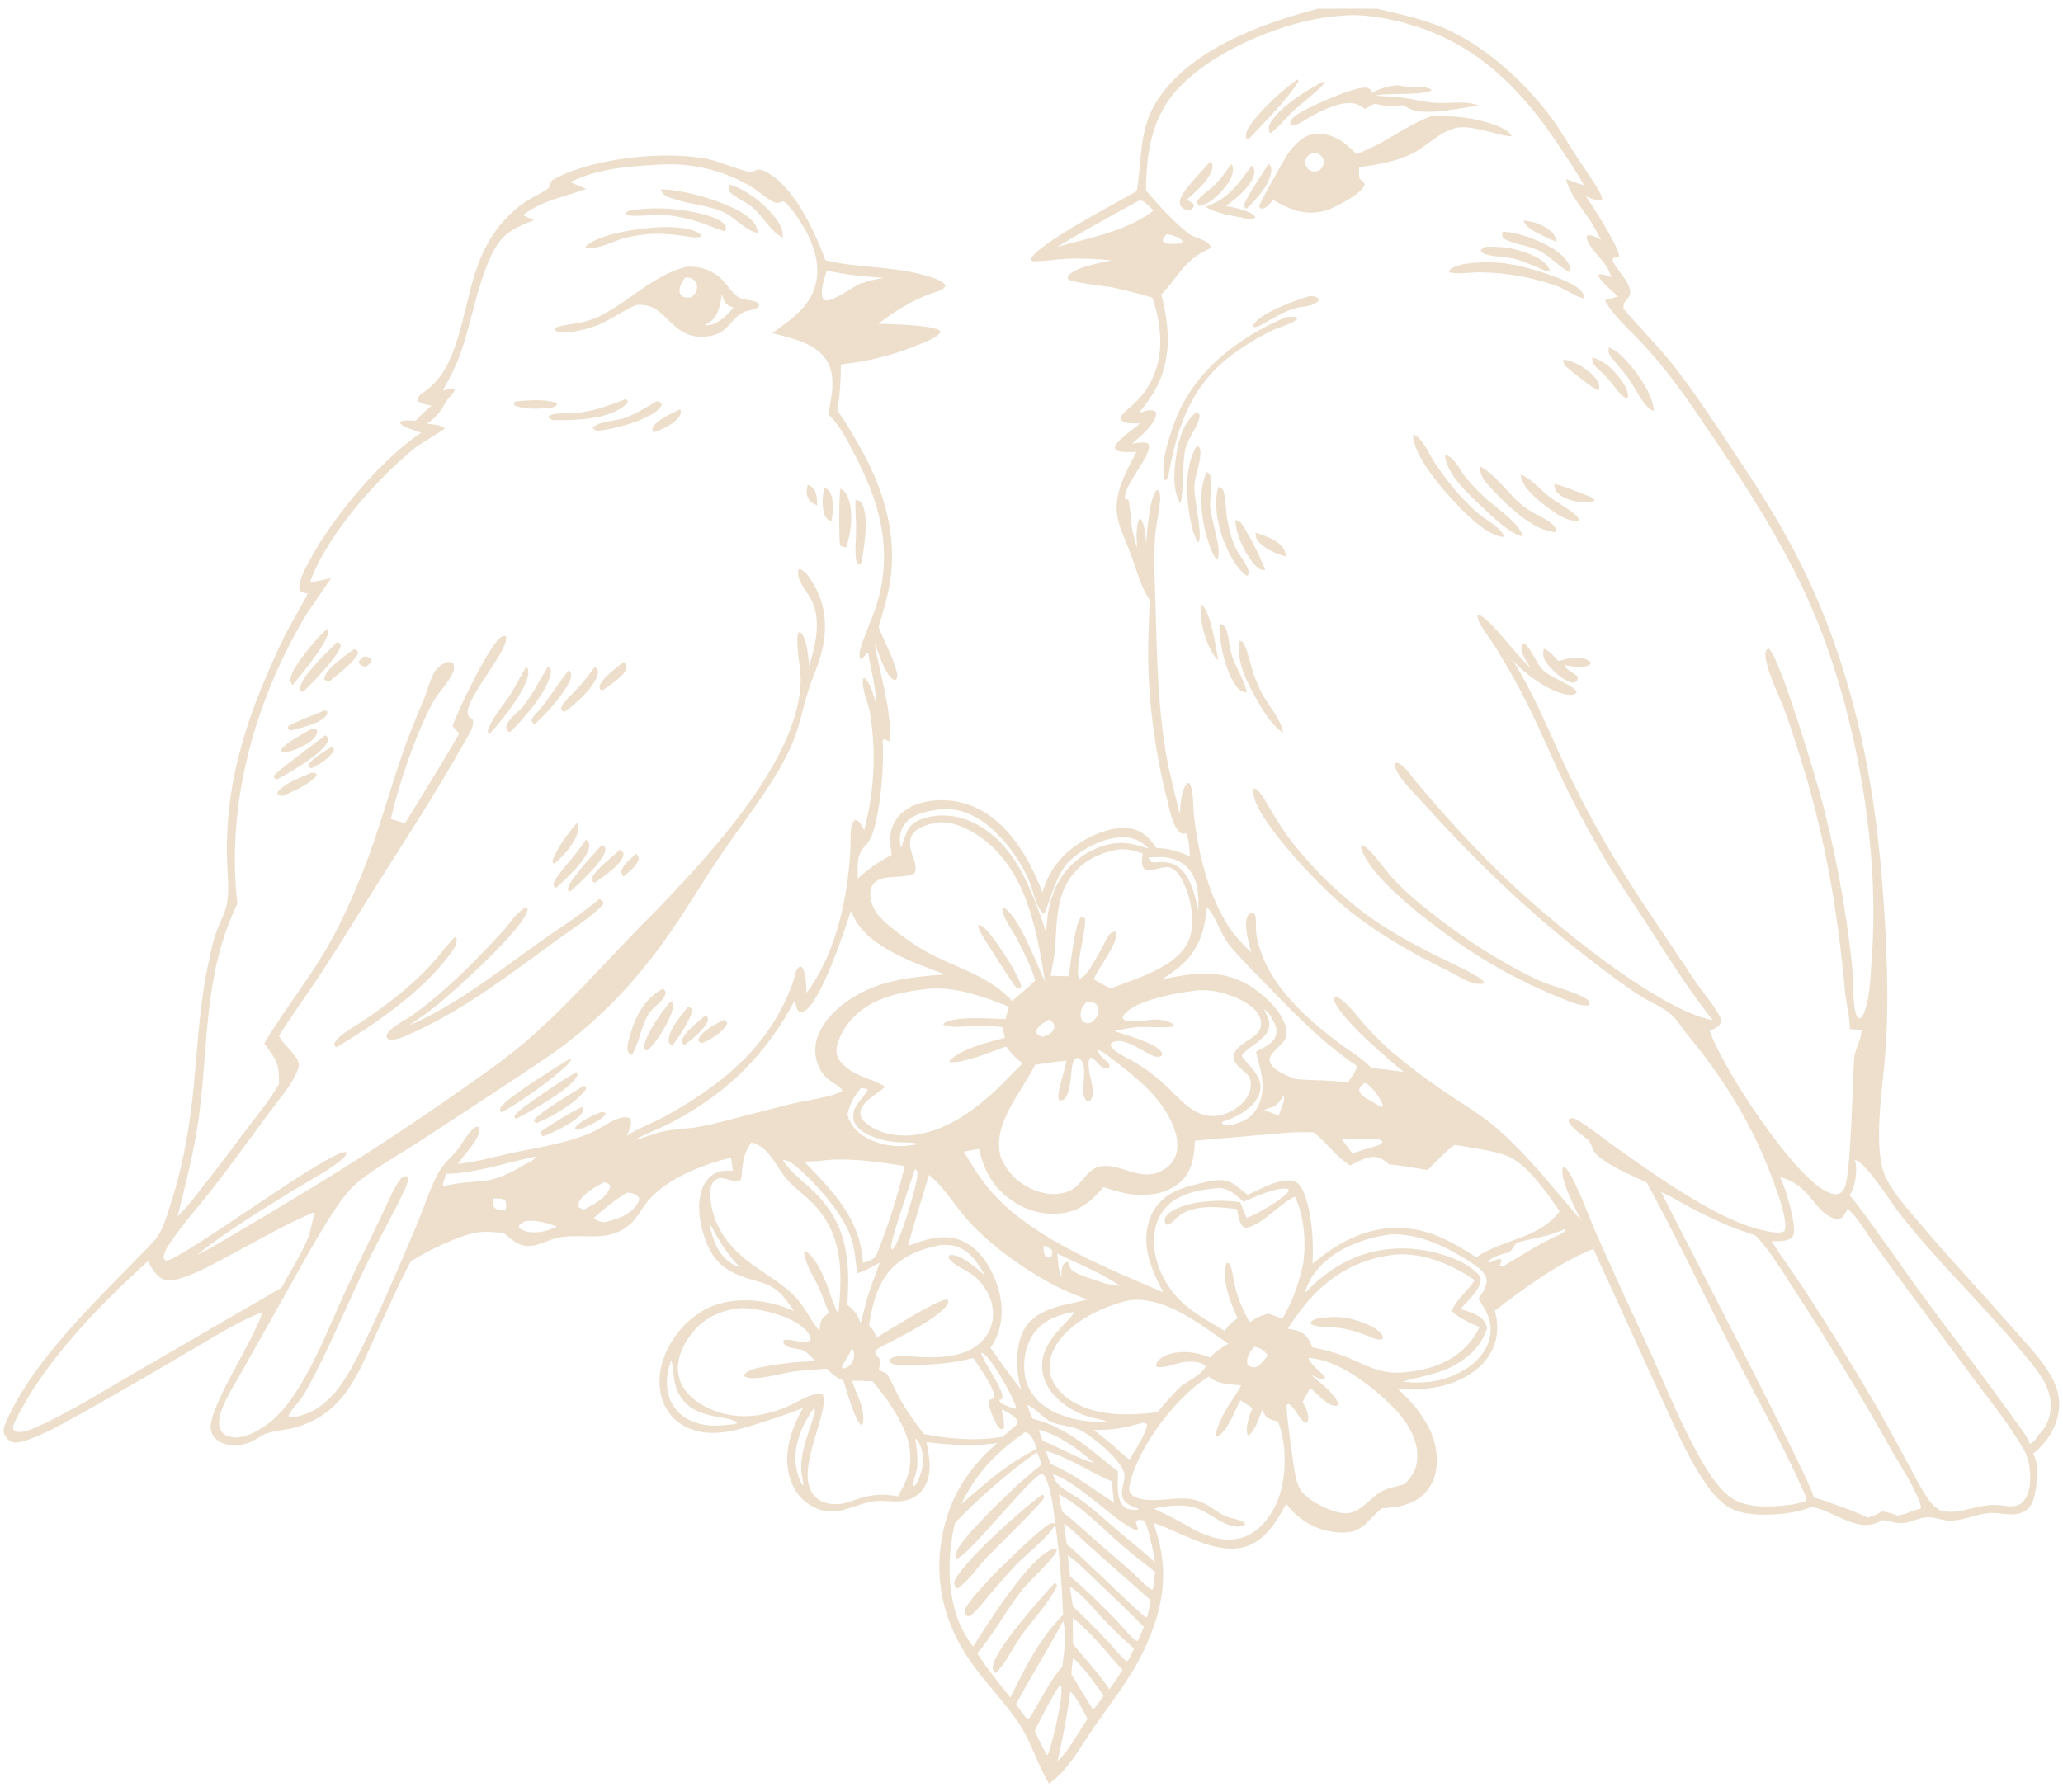 <?xml version="1.0" encoding="UTF-8"?> <svg xmlns="http://www.w3.org/2000/svg" width="198" height="172" viewBox="0 0 198 172" fill="none"><g clip-path="url(#clip0_1847_787)"><path d="M126.52 0.831H132.14C134.255 1.335 136.329 1.753 138.347 2.592C142.35 4.257 146.151 7.662 148.754 11.117C149.733 12.416 150.54 13.831 151.426 15.193C151.974 16.036 152.574 16.853 153.097 17.711C153.302 18.048 153.832 18.819 153.752 19.212C153.259 19.363 152.666 19.023 152.213 18.829C152.8 19.711 155.476 23.809 155.381 24.632C155.188 24.715 155.02 24.737 154.813 24.764C154.741 24.999 154.82 25.109 154.936 25.327C155.327 26.067 156.637 27.333 156.446 28.219C156.314 28.833 155.723 28.82 155.829 29.643C157.321 31.411 158.973 33.028 160.42 34.842C162.522 37.477 164.381 40.343 166.255 43.142C168.358 46.284 170.424 49.5 172.183 52.849C177.404 62.791 179.794 73.59 180.648 84.725C181.076 90.305 181.371 96.08 180.901 101.662C180.656 104.557 179.732 110.398 180.984 113.007C181.777 114.66 183.197 116.169 184.373 117.564C187.168 120.883 190.166 124.049 193.023 127.321C194.358 128.85 195.967 130.453 196.938 132.238C197.445 133.173 197.71 134.144 197.617 135.211C197.479 136.829 196.581 138.322 195.352 139.358C195.276 139.423 195.196 139.482 195.114 139.541C195.779 140.548 195.529 142.291 195.307 143.396C195.188 143.99 194.963 144.652 194.433 145.002C193.298 145.751 191.962 145.098 190.735 145.262C189.573 145.416 188.466 145.923 187.293 145.977C186.484 146.015 185.702 145.59 184.884 145.654C184.075 145.718 183.317 146.199 182.508 146.217C181.875 146.232 181.274 145.975 180.648 145.926C179.887 146.402 179.108 146.486 178.242 146.285C176.732 145.935 175.39 144.916 173.866 144.662C172.048 145.434 168.306 145.715 166.445 144.952C165.223 144.451 164.374 143.374 163.644 142.314C161.93 139.823 160.745 136.942 159.473 134.212L152.922 119.88C149.515 121.279 146.392 123.589 143.474 125.806C143.852 127.237 143.784 128.652 143.022 129.951C142.058 131.593 140.229 132.591 138.425 133.034C138.073 133.117 137.718 133.184 137.36 133.236C137.001 133.288 136.642 133.324 136.28 133.344C135.919 133.364 135.558 133.369 135.196 133.357C134.834 133.345 134.473 133.317 134.114 133.274C135.998 134.997 137.779 137.221 137.902 139.883C137.96 141.15 137.649 142.401 136.747 143.334C135.652 144.468 134.137 144.713 132.629 144.783C132.603 144.804 132.577 144.825 132.551 144.846C131.074 146.086 130.75 147.271 128.448 147.104C126.572 146.968 124.957 146.15 123.74 144.719C123.641 144.602 123.542 144.485 123.451 144.361C122.505 146.051 121.433 147.953 119.424 148.502C116.587 149.279 113.327 147.048 110.694 146.185C112.283 150.56 111.781 154.149 109.822 158.339C108.539 161.084 106.669 163.385 104.958 165.86C104.109 167.088 103.371 168.404 102.421 169.558C101.905 170.185 101.335 170.75 100.68 171.229C99.54 169.348 99.005 167.225 97.749 165.373C96.537 163.584 95.026 161.992 93.713 160.277C90.581 156.185 89.387 151.498 90.651 146.44C91.458 143.21 93.226 140.67 95.722 138.519C93.506 138.872 91.135 138.7 88.916 138.435C89.222 139.878 89.513 141.486 88.673 142.82C88.257 143.482 87.61 143.889 86.85 144.048C85.849 144.258 84.832 143.956 83.841 144.114C81.52 144.485 79.956 146.029 77.469 144.29C76.421 143.557 75.836 142.349 75.636 141.111C75.293 138.991 76.061 137.003 77.049 135.168C75.73 135.691 74.397 136.137 73.044 136.564C70.784 137.278 68.395 138.076 66.078 137.091C66.009 137.063 65.942 137.033 65.874 137.001C65.807 136.969 65.741 136.935 65.676 136.9C65.61 136.864 65.546 136.827 65.482 136.789C65.418 136.75 65.356 136.71 65.294 136.668C65.233 136.627 65.173 136.583 65.113 136.539C65.054 136.494 64.996 136.447 64.939 136.4C64.882 136.352 64.826 136.303 64.772 136.252C64.717 136.202 64.664 136.15 64.612 136.096C64.561 136.043 64.51 135.989 64.461 135.933C64.412 135.877 64.364 135.82 64.318 135.761C64.272 135.703 64.227 135.644 64.184 135.583C64.141 135.523 64.099 135.461 64.059 135.399C64.019 135.336 63.981 135.272 63.944 135.208C63.907 135.143 63.872 135.078 63.838 135.011C63.805 134.945 63.773 134.878 63.743 134.81C63.713 134.742 63.685 134.673 63.658 134.604C63.05 133.055 63.264 131.271 63.937 129.781C64.813 127.84 66.498 126.072 68.516 125.325C70.93 124.432 73.919 124.797 76.219 125.861C75.668 125.082 75.1 124.213 74.298 123.671C73.715 123.277 72.97 123.075 72.301 122.882C69.775 122.152 68.429 121.286 67.584 118.69C67.192 117.487 66.966 116.129 67.186 114.869C67.333 114.027 67.714 113.223 68.448 112.743C69.071 112.335 69.637 112.354 70.347 112.39C70.287 111.968 70.238 111.543 70.142 111.127C67.616 111.742 64.238 113.043 62.438 115.005C61.197 116.359 61.031 117.619 59.085 118.344C57.262 119.022 55.438 118.419 53.605 118.81C52.172 119.114 50.98 120.14 49.522 119.269C49.101 119.018 48.722 118.683 48.346 118.368C47.526 118.277 46.731 118.186 45.908 118.292C44.175 118.515 40.948 120.098 39.42 121.096C38.219 123.35 37.187 125.707 36.119 128.027C35.115 130.21 34.179 132.649 32.551 134.453C31.459 135.663 30.09 136.5 28.536 136.978C27.592 137.269 26.565 137.283 25.643 137.588C25.149 137.75 24.703 138.109 24.237 138.343C23.318 138.806 21.997 138.918 21.088 138.402C20.657 138.158 20.352 137.785 20.249 137.297C19.827 135.291 24.449 128.575 25.178 125.958C23.044 126.773 21.066 128.014 19.099 129.161C15.517 131.288 11.91 133.373 8.28 135.417C6.583 136.351 4.87 137.372 3.062 138.074C2.509 138.289 1.61 138.637 1.037 138.378C0.718 138.233 0.543 137.883 0.367 137.596V137.043C2.827 130.663 9.969 124.197 14.691 119.231C15.574 118.302 15.894 117.066 16.287 115.877C17.433 112.405 18.102 108.866 18.491 105.235C18.903 101.393 19.064 97.501 19.759 93.696C20.003 92.362 20.276 90.967 20.688 89.674C21.036 88.579 21.695 87.586 21.832 86.427C22.005 84.972 21.788 83.435 21.778 81.968C21.768 81.228 21.781 80.488 21.817 79.749C21.854 79.009 21.913 78.272 21.996 77.536C22.078 76.8 22.184 76.068 22.312 75.339C22.44 74.61 22.591 73.886 22.765 73.166C23.776 68.896 25.461 64.898 27.355 60.954C27.614 60.414 29.528 57.144 29.524 56.986C29.246 56.917 28.977 56.888 28.779 56.664C28.727 56.461 28.704 56.305 28.742 56.096C28.883 55.316 29.339 54.494 29.71 53.802C31.929 49.663 36.505 44.156 40.42 41.536L39.652 41.269C39.223 41.121 38.574 40.965 38.364 40.534C38.674 40.256 39.48 40.377 39.881 40.399C40.347 39.858 40.87 39.399 41.426 38.953C40.968 38.845 40.43 38.789 40.083 38.453C40.035 37.998 40.573 37.73 40.901 37.478C42.163 36.504 42.819 35.44 43.407 33.958C44.966 30.031 45.008 25.69 47.578 22.159C48.464 20.942 49.594 19.852 50.895 19.086C51.433 18.77 52.072 18.489 52.566 18.115C52.693 18.019 52.734 17.899 52.777 17.755C52.828 17.588 52.877 17.467 52.972 17.317C56.604 15.171 63.941 14.401 68.05 15.291C68.973 15.491 71.576 16.544 72.153 16.533C72.276 16.469 72.401 16.402 72.529 16.352C72.842 16.23 73.082 16.283 73.376 16.424C76.191 17.772 78.156 22.168 79.234 24.988C82.247 25.714 85.415 25.553 88.432 26.337C89.046 26.497 90.417 26.846 90.737 27.391C90.633 27.868 89.849 28 89.425 28.153C87.481 28.851 85.932 29.851 84.295 31.083C85.309 31.106 89.631 31.187 90.23 31.776L90.212 31.978C89.801 32.447 89.089 32.697 88.524 32.941C85.987 34.034 83.453 34.682 80.709 34.983C80.7 36.452 80.62 37.943 80.365 39.391C81.223 40.605 81.984 41.906 82.701 43.207C84.843 47.093 86.136 51.421 85.418 55.89C85.184 57.353 84.74 58.769 84.328 60.189C84.862 61.587 85.67 62.99 86.053 64.432C86.129 64.721 86.154 64.976 86.004 65.244L85.811 65.291C84.928 64.789 84.305 62.601 83.936 61.685C84.454 64.832 85.533 67.857 85.425 71.092L85.33 71.168C85.153 71.061 85.01 70.995 84.809 70.944L84.706 71.107C84.894 73.426 84.501 77.819 83.744 80.026C83.572 80.528 83.339 80.892 82.975 81.272C82.157 82.128 82.329 83.249 82.318 84.355C83.294 83.406 84.377 82.699 85.579 82.073C85.431 81.118 85.314 80.225 85.674 79.3C86.047 78.343 86.834 77.667 87.77 77.289C89.537 76.577 91.772 76.689 93.501 77.454C96.8 78.914 98.826 82.448 100.046 85.671C100.572 83.91 101.48 82.506 102.959 81.39C104.413 80.293 106.63 79.233 108.506 79.544C109.7 79.743 110.328 80.459 110.986 81.394C112.183 81.464 113.136 81.685 114.205 82.235C114.147 81.632 114.16 80.42 113.794 79.967L113.528 80.045C113.406 80.016 113.318 79.982 113.227 79.893C112.481 79.165 112.218 77.55 111.972 76.567C111.7 75.493 111.459 74.412 111.249 73.325C111.038 72.238 110.859 71.145 110.711 70.048C110.563 68.95 110.446 67.849 110.361 66.745C110.276 65.641 110.222 64.535 110.2 63.428C110.172 61.484 110.296 59.526 110.344 57.581C109.475 56.312 109.125 54.809 108.596 53.386C108.234 52.414 107.801 51.46 107.467 50.479C106.568 47.839 107.898 45.681 109.06 43.372C108.535 43.394 107.934 43.452 107.422 43.317C107.171 43.25 107.086 43.193 106.969 42.967C107.172 42.231 108.825 41.202 109.41 40.644C109.08 40.649 108.751 40.651 108.422 40.621C108.053 40.587 107.804 40.54 107.564 40.256C107.594 40.04 107.605 39.95 107.747 39.773C107.994 39.466 108.354 39.197 108.647 38.931C109.418 38.232 110.035 37.483 110.504 36.549C111.786 33.995 111.464 31.196 110.607 28.567C109.382 28.216 108.157 27.877 106.909 27.619C106.098 27.451 102.957 27.152 102.502 26.808C102.489 26.669 102.46 26.622 102.535 26.496C103.028 25.669 105.802 25.189 106.705 24.985C105.237 24.859 103.729 24.765 102.256 24.849C101.199 24.91 100.147 25.102 99.087 25.078L98.944 24.89C99.302 23.538 107.518 19.29 109.103 18.349C109.593 15.498 109.316 12.597 110.845 10.002C113.875 4.861 121.026 2.246 126.52 0.831ZM109.991 18.296C111.221 19.701 112.603 21.275 114.078 22.424C114.693 22.903 115.853 22.951 116.198 23.672C116.124 23.857 116.174 23.829 115.972 23.923C113.578 25.029 113.155 26.504 111.46 28.268C112.278 31.453 112.502 34.633 110.783 37.57C110.352 38.305 109.834 38.976 109.313 39.647C109.821 39.483 110.286 39.27 110.818 39.448C110.937 39.616 110.986 39.646 110.949 39.862C110.791 40.792 109.34 42.004 108.655 42.583C109.134 42.518 109.606 42.414 110.081 42.533C110.209 42.633 110.255 42.622 110.278 42.794C110.435 43.922 107.402 47.101 108.064 48.015L108.265 47.908C108.433 48.132 108.549 50.184 108.618 50.575C108.739 51.262 108.92 51.919 109.136 52.582C109.086 51.69 108.999 50.749 109.302 49.891L109.436 49.783C109.919 50.329 109.949 51.498 110.003 52.201C110.111 51.05 110.291 47.862 111.002 47.055L111.155 47.045C111.452 47.421 111.34 48.105 111.286 48.558C111.167 49.554 110.932 50.549 110.857 51.549C110.691 53.764 110.852 56.126 110.911 58.351C111.033 62.951 111.125 67.563 111.873 72.115C112.208 74.157 112.752 76.124 113.222 78.135C113.306 77.29 113.345 75.805 113.965 75.181L114.155 75.172C114.587 75.903 114.496 77.437 114.592 78.296C114.989 81.85 115.997 86.079 118.018 89.078C118.609 89.956 119.331 90.707 120.095 91.433C119.868 90.577 119.303 88.694 119.778 87.891C119.896 87.692 119.972 87.693 120.18 87.628C120.341 87.697 120.41 87.699 120.47 87.879C120.606 88.282 120.513 88.965 120.555 89.41C120.632 90.229 120.894 91.052 121.186 91.816C122.473 95.177 125.736 98.055 128.577 100.174C129.589 100.929 130.74 101.565 131.593 102.505L134.702 102.881C133.401 101.833 128.32 97.528 128.043 95.939C128.023 95.822 128.03 95.819 128.044 95.719C128.373 95.68 128.645 95.873 128.898 96.078C129.637 96.676 130.289 97.594 130.921 98.312C131.823 99.338 132.774 100.282 133.819 101.162C135.448 102.527 137.147 103.799 138.915 104.977C140.281 105.895 141.724 106.76 143.012 107.782C146.123 110.248 149.159 114.128 151.754 117.168C151.237 116.075 149.644 113.161 149.999 112.072L150.162 112.015C150.973 112.638 152.472 116.731 152.989 117.92C154.805 122.095 156.762 126.207 158.64 130.355C160.159 133.708 161.539 137.205 163.411 140.38C164.122 141.586 164.997 142.967 166.164 143.779C167.595 144.775 169.865 144.695 171.507 144.486C172.126 144.407 172.739 144.306 173.335 144.118C173.403 143.716 173.125 143.23 172.964 142.868C170.871 138.188 168.341 133.694 166.01 129.13C163.353 123.929 160.844 118.627 158.041 113.504C156.492 112.769 154.395 111.96 153.156 110.756C152.78 110.391 152.784 109.766 152.438 109.443C151.906 108.946 150.821 108.333 150.563 107.647C150.548 107.609 150.547 107.566 150.539 107.526C150.619 107.41 150.605 107.369 150.762 107.348C151.029 107.311 151.215 107.415 151.438 107.549C152.708 108.317 153.853 109.261 155.059 110.12C157.655 111.968 160.331 113.849 163.089 115.447C165.039 116.577 167.252 117.711 169.479 118.162C169.995 118.267 170.809 118.468 171.275 118.165C171.71 117.185 170.243 113.497 169.822 112.404C167.957 107.559 165.192 103.226 161.893 99.242C161.434 98.687 161.037 98.004 160.525 97.508C159.662 96.672 158.464 96.27 157.463 95.625C155.954 94.653 154.504 93.552 153.074 92.467C147 87.862 141.606 82.669 136.523 77.004C135.863 76.268 133.731 74.25 133.898 73.277C134.062 73.221 134.057 73.183 134.227 73.265C134.957 73.616 135.587 74.723 136.147 75.316C138.707 78.377 141.413 81.303 144.264 84.095C148.368 88.056 158.859 96.855 164.393 97.939C162.092 95.064 160.149 91.927 158.156 88.838C156.949 86.967 155.671 85.133 154.503 83.238C153.153 81.005 151.89 78.725 150.714 76.396C148.969 72.963 147.588 69.355 145.756 65.97C145.039 64.647 144.291 63.327 143.486 62.055C143.024 61.326 142.448 60.618 142.048 59.858C141.916 59.606 141.831 59.395 141.799 59.113L141.895 59.009C143.021 59.329 145.66 63.104 146.875 64.079C146.577 63.599 145.929 62.68 146.015 62.081C146.033 61.949 146.047 61.938 146.097 61.832L146.271 61.739C147.123 62.419 147.407 63.736 148.224 64.448C148.964 65.091 150.852 65.737 151.33 66.37C151.272 66.494 151.272 66.58 151.133 66.635C150.476 66.895 149.207 66.349 148.613 66.034C148.289 65.863 147.973 65.678 147.666 65.479C147.359 65.28 147.061 65.068 146.772 64.843C146.483 64.618 146.205 64.381 145.937 64.132C145.669 63.882 145.412 63.621 145.167 63.349C147.205 66.57 148.624 70.115 150.222 73.561C151.594 76.475 153.107 79.314 154.76 82.077C157.218 86.151 159.968 90.085 162.606 94.046C163.35 95.162 164.284 96.203 164.948 97.365C165.091 97.616 165.228 97.854 165.153 98.152C165.098 98.371 164.939 98.521 164.747 98.631C164.538 98.751 164.313 98.854 164.095 98.957C165.282 102.46 171.99 112.76 175.321 114.389C175.666 114.557 176.074 114.715 176.459 114.593C176.733 114.506 176.92 114.296 177.035 114.039C177.654 112.662 177.802 103.793 177.951 101.663C178.017 100.696 178.628 99.874 178.665 98.944C178.289 98.875 177.912 98.823 177.533 98.774C177.566 97.736 177.176 96.245 177.076 95.138C176.335 87.029 175.065 79.747 172.557 71.986C172.134 70.679 171.728 69.34 171.235 68.059C170.649 66.537 169.78 64.879 169.482 63.282C169.419 62.941 169.392 62.663 169.554 62.352L169.75 62.261C170.772 62.866 174.429 75.162 174.958 77.224C175.916 80.98 176.678 84.776 177.245 88.611C177.457 90.088 177.638 91.568 177.787 93.053C177.892 94.167 177.781 96.546 178.19 97.476C178.245 97.602 178.314 97.688 178.423 97.773C178.7 97.656 178.801 97.481 178.911 97.203C179.521 95.65 179.516 93.634 179.644 91.973C180.498 80.901 177.886 66.765 173.142 56.702C170.807 51.751 167.92 47.185 164.875 42.65C163.326 40.343 161.777 38.011 160.062 35.823C159.215 34.742 158.337 33.727 157.392 32.731C156.239 31.517 154.859 30.309 154.031 28.843C154.452 28.699 154.865 28.561 155.301 28.466C154.684 27.887 153.868 27.267 153.429 26.548L153.424 26.376C153.721 26.249 154.177 26.431 154.461 26.546C154.532 26.575 154.602 26.605 154.672 26.636C154.517 26.247 154.362 25.854 154.134 25.502C153.6 24.678 152.399 23.701 152.266 22.726L152.367 22.586C152.854 22.535 153.256 22.803 153.669 23.031C153.311 22.37 152.956 21.705 152.548 21.074C151.745 19.832 150.653 18.64 150.296 17.182C150.866 17.391 151.437 17.622 152.022 17.783C151.367 16.548 150.537 15.391 149.773 14.221C146.264 8.849 142.036 4.44 135.753 2.484C133.48 1.776 130.718 1.228 128.352 1.547C123.352 1.915 116.111 4.957 112.799 8.795C110.487 11.475 110.001 14.88 109.991 18.296ZM54.724 17.483L56.27 18.129C54.155 18.92 52.01 19.221 50.191 20.67C50.547 20.821 50.901 20.98 51.26 21.123C48.871 22.081 47.981 22.582 46.924 25.023C45.678 27.901 45.233 31.016 44.188 33.951C43.755 35.164 43.156 36.301 42.533 37.425L42.622 37.472L42.713 37.438C42.988 37.336 43.19 37.29 43.483 37.285L43.641 37.389C43.576 37.772 42.915 38.294 42.705 38.706C42.239 39.62 41.819 40.083 40.975 40.675C41.431 40.739 42.38 40.76 42.682 41.133C42.579 41.285 40.311 42.603 39.864 42.965C36.2 45.934 31.308 51.413 29.753 55.914C30.426 55.787 31.099 55.652 31.769 55.509C30.85 56.928 29.803 58.251 28.961 59.719C24.311 67.822 21.713 77.38 22.78 86.734C19.58 93.486 20.039 99.641 19.141 106.821C18.719 110.198 17.859 113.484 17.039 116.781C18.045 115.792 18.887 114.646 19.753 113.535C21.045 111.892 22.312 110.229 23.553 108.547C24.636 107.093 25.883 105.642 26.773 104.062C26.81 101.966 26.524 101.793 25.363 100.154C27.068 97.299 29.119 94.663 30.87 91.838C32.432 89.319 33.669 86.544 34.772 83.799C36.235 80.156 37.262 76.37 38.519 72.656C39.163 70.752 39.926 68.901 40.711 67.051C41.033 66.291 41.218 65.413 41.597 64.69C41.862 64.185 42.311 63.748 42.866 63.583C43.135 63.503 43.267 63.547 43.504 63.683C43.644 64.043 43.615 64.269 43.452 64.619C42.971 65.646 42.065 66.451 41.526 67.453C39.937 70.411 38.23 75.332 37.516 78.62C37.968 78.752 38.426 78.872 38.864 79.05C40.615 76.181 42.402 73.335 44.072 70.418C43.851 70.185 43.631 69.958 43.441 69.699L43.483 69.57C43.94 68.212 47.097 61.582 48.203 61.091C48.325 61.036 48.334 61.043 48.449 61.032L48.594 61.149C48.702 62.782 43.978 67.715 45.045 68.847C45.129 68.936 45.27 69.009 45.373 69.075C45.559 69.734 44.985 70.52 44.667 71.088C42.099 75.675 39.23 80.116 36.414 84.553C34.545 87.499 32.739 90.493 30.825 93.409C29.497 95.433 28.07 97.385 26.77 99.43L26.835 99.554C27.25 100.335 28.887 101.585 28.668 102.401C28.278 103.852 26.625 105.737 25.712 106.973C23.919 109.401 22.148 111.857 20.296 114.24C19.114 115.76 17.774 117.209 16.695 118.8C16.332 119.335 15.666 120.137 15.717 120.804C15.791 120.895 15.827 121.003 15.956 121.005C17.358 121.032 31.679 110.307 33.234 110.592C33.242 110.823 33.193 110.92 33.027 111.089C31.987 112.151 29.484 113.438 28.135 114.272C25.292 116.031 21.475 118.385 18.921 120.456C19.93 120.007 20.88 119.402 21.835 118.849C23.672 117.781 25.496 116.694 27.31 115.588C32.961 112.236 38.476 108.675 43.855 104.903C46.241 103.223 48.655 101.576 50.851 99.647C55.149 95.87 58.822 91.508 62.885 87.501C67.94 82.249 76.959 72.706 76.843 65.037C76.828 64.057 76.294 61.495 76.629 60.712L76.807 60.687C77.346 61.101 77.495 62.452 77.579 63.087C77.617 63.369 77.648 63.652 77.672 63.935C78.263 61.879 78.909 59.429 77.783 57.432C77.356 56.676 76.403 55.61 76.626 54.702L76.727 54.616C77.277 54.746 77.702 55.462 77.99 55.922C79.24 57.918 79.437 60.19 78.898 62.445C78.583 63.766 77.998 64.965 77.594 66.25C76.943 68.319 76.719 70.017 75.731 72.062C74.03 75.582 71.543 78.624 69.347 81.833C67.685 84.261 66.185 86.796 64.528 89.227C61.292 93.975 57.298 98.246 52.527 101.479C48.344 104.313 44.09 107.058 39.863 109.826C38.017 111.035 35.177 112.556 33.696 114.092C31.987 115.866 29.435 120.592 28.128 122.913L22.877 132.25C22.247 133.371 20.394 136.133 21.238 137.395C21.481 137.759 21.943 137.911 22.357 137.968C23.558 138.134 25.147 137.154 26.043 136.418C29.162 133.854 31.428 127.646 33.142 123.961C34.336 121.421 35.548 118.889 36.779 116.367C37.157 115.592 37.986 113.564 38.565 113.05C38.748 112.887 38.813 112.908 39.041 112.921C39.161 113.046 39.182 113.013 39.171 113.206C39.151 113.558 38.964 113.946 38.815 114.262C37.625 116.786 36.212 119.212 35.005 121.731C33.294 125.304 31.771 128.975 29.93 132.483C29.612 133.088 29.285 133.695 28.896 134.258C28.538 134.776 27.901 135.354 27.689 135.933C28.101 136.146 28.678 135.948 29.105 135.813C31.605 135.022 33.106 132.586 34.226 130.384C36.305 126.294 38.133 121.979 39.927 117.755C40.656 116.039 41.201 114.222 42.079 112.575C42.538 111.714 43.276 111.15 43.88 110.409C44.3 109.894 44.594 109.28 45.026 108.775C45.182 108.592 45.45 108.274 45.683 108.193C45.794 108.155 45.803 108.161 45.905 108.158C46.044 108.377 46.028 108.483 45.978 108.741C45.836 109.478 44.42 111.048 43.913 111.737C45.572 111.564 47.233 111.097 48.863 110.739C51.488 110.164 54.482 109.761 56.932 108.647C57.812 108.247 59.55 106.862 60.477 107.356C60.665 107.781 60.554 108.074 60.387 108.5C60.313 108.689 60.227 108.869 60.133 109.049L60.247 108.973C61.335 108.265 62.583 107.834 63.722 107.217C67.181 105.341 70.634 102.926 73.079 99.804C74.363 98.165 75.449 96.192 76.128 94.217C76.269 93.806 76.34 93.043 76.736 92.798C76.761 92.782 76.791 92.773 76.819 92.761C77.052 92.89 77.092 93.004 77.172 93.256C77.373 93.893 77.378 94.639 77.419 95.3C80.361 91.366 81.505 85.619 81.643 80.799C81.66 80.207 81.541 78.987 82.119 78.691C82.583 78.871 82.729 79.284 82.935 79.706C83.058 79.25 83.168 78.791 83.266 78.329C83.364 77.867 83.45 77.402 83.524 76.936C83.597 76.469 83.659 76.001 83.707 75.531C83.756 75.061 83.792 74.591 83.816 74.119C83.84 73.647 83.852 73.175 83.85 72.703C83.849 72.231 83.836 71.758 83.81 71.287C83.784 70.815 83.745 70.345 83.694 69.875C83.643 69.406 83.58 68.938 83.504 68.471C83.335 67.442 82.693 66.185 82.817 65.16L82.959 65.082C83.588 65.528 83.926 67.069 84.13 67.797C84.081 66.045 83.607 64.445 83.337 62.728L83.24 62.637C83.065 62.848 82.848 63.201 82.593 63.28C82.382 62.884 82.543 62.405 82.673 61.993C83.122 60.569 83.794 59.228 84.217 57.787C85.603 53.06 84.566 48.65 82.403 44.385C81.611 42.824 80.779 40.972 79.49 39.76C79.806 38.121 80.285 36.078 79.316 34.571C78.235 32.891 75.912 32.455 74.118 31.978C76.017 30.604 77.954 29.348 78.373 26.857C78.749 24.625 77.595 22.297 76.312 20.546C76.005 20.126 75.628 19.629 75.206 19.321L75.115 19.352C74.746 19.474 74.526 19.543 74.169 19.354C73.44 18.966 72.827 18.352 72.111 17.927C71.943 17.827 71.773 17.73 71.6 17.636C71.428 17.542 71.255 17.452 71.079 17.364C70.904 17.277 70.726 17.194 70.548 17.113C70.369 17.033 70.189 16.956 70.007 16.883C69.825 16.809 69.642 16.739 69.458 16.673C69.273 16.606 69.088 16.544 68.901 16.484C68.714 16.425 68.526 16.369 68.337 16.317C68.148 16.265 67.959 16.217 67.768 16.172C67.577 16.128 67.385 16.086 67.193 16.049C67 16.012 66.807 15.978 66.614 15.948C66.42 15.918 66.226 15.892 66.031 15.87C65.836 15.847 65.641 15.828 65.446 15.813C65.25 15.798 65.055 15.787 64.859 15.78C64.663 15.772 64.467 15.769 64.271 15.769C64.075 15.769 63.879 15.773 63.683 15.78C63.487 15.788 63.292 15.799 63.096 15.814C60.124 15.991 57.455 16.17 54.724 17.483ZM114.686 109.501C114.604 111.033 114.47 112.401 113.254 113.486C112.131 114.488 110.576 114.786 109.112 114.693C107.998 114.622 106.963 114.307 105.911 113.955C104.724 115.355 103.561 116.327 101.664 116.492C99.741 116.659 97.931 115.995 96.475 114.748C95.031 113.512 94.399 112.1 93.952 110.288C93.473 110.375 92.98 110.444 92.507 110.559C93.36 111.998 94.276 113.458 95.414 114.69C99.431 119.039 106.286 121.738 111.634 124.052C110.542 121.929 109.52 119.642 110.273 117.222C110.296 117.148 110.32 117.075 110.347 117.002C110.374 116.929 110.402 116.857 110.432 116.786C110.463 116.714 110.495 116.644 110.528 116.574C110.562 116.504 110.598 116.435 110.635 116.367C110.672 116.299 110.711 116.232 110.751 116.166C110.792 116.1 110.834 116.035 110.878 115.971C110.921 115.907 110.967 115.844 111.013 115.782C111.06 115.721 111.109 115.66 111.159 115.601C111.209 115.541 111.26 115.483 111.313 115.426C111.365 115.37 111.42 115.314 111.475 115.26C111.531 115.206 111.587 115.153 111.646 115.102C111.704 115.051 111.763 115.001 111.824 114.953C111.884 114.904 111.946 114.858 112.009 114.812C112.072 114.767 112.136 114.724 112.201 114.681C112.267 114.639 112.333 114.599 112.4 114.56C112.467 114.522 112.535 114.484 112.604 114.449C113.525 113.973 114.573 113.749 115.574 113.501C116.657 113.289 117.519 113.049 118.506 113.725C118.943 114.025 119.337 114.386 119.765 114.698C120.835 114.202 123.069 112.935 124.262 113.411C124.739 113.602 125.006 114.129 125.175 114.582C125.943 116.634 126.079 119.136 125.979 121.315C128.563 119.127 131.459 117.614 134.947 117.907C137.541 118.125 139.545 119.338 141.684 120.695C144.261 118.925 147.721 118.929 149.685 116.276C148.556 114.611 146.593 111.769 144.736 110.995C143.511 110.484 141.902 110.311 140.59 110.06C140.265 109.998 139.941 109.943 139.612 109.902C138.62 110.606 137.882 111.47 137.028 112.317C135.793 112.116 134.557 111.894 133.312 111.764C132.746 111.31 132.355 110.979 131.583 111.071C130.928 111.149 130.166 111.602 129.563 111.879C128.1 110.9 127.373 109.755 126.1 108.696C125.218 108.697 124.313 108.656 123.436 108.744L114.686 109.501ZM170.03 119.152C171.074 120.779 172.218 122.339 173.278 123.956C175.451 127.301 177.554 130.689 179.587 134.12C180.816 136.203 181.948 138.347 183.106 140.472C183.657 141.487 184.176 142.556 184.807 143.523C185.169 144.077 185.738 144.877 186.413 145.039C187.798 145.371 189.296 144.678 190.662 144.508C191.394 144.417 192.084 144.498 192.808 144.598C193.349 144.595 193.724 144.592 194.129 144.178C194.79 143.501 194.893 142.428 194.851 141.527C194.815 140.748 194.676 139.939 194.292 139.254C192.928 136.834 191.121 134.62 189.46 132.398L182.593 123.13C181.606 121.794 180.63 120.451 179.666 119.101C179.011 118.173 178.364 116.999 177.534 116.233C177.456 116.161 177.374 116.097 177.288 116.035C177.21 116.345 177.023 116.59 176.847 116.852C176.565 117 176.382 117.057 176.067 116.962C174.068 116.361 173.804 113.729 170.852 113.003C171.372 113.993 172.419 117.505 172.134 118.529C172.081 118.722 171.95 118.843 171.778 118.934C171.277 119.202 170.583 119.147 170.03 119.152ZM174.071 143.743C174.862 143.933 178.627 145.312 179.284 145.683C179.677 145.555 180.292 145.37 180.581 145.068C181.091 145.166 181.634 145.258 182.102 145.494C182.555 145.396 183.112 145.303 183.497 145.03C183.798 144.961 184.131 144.922 184.396 144.762C184.131 143.32 182.368 140.666 181.587 139.289C178.715 134.142 175.666 129.102 172.437 124.17C171.225 122.315 170.006 120.173 168.46 118.574C166.28 117.923 164.275 116.998 162.267 115.935C161.341 115.446 160.396 114.838 159.436 114.433C161.013 117.628 174.143 142.788 174.071 143.743ZM86.179 143.637C87.253 141.856 87.677 140.374 87.151 138.31C87.129 138.221 87.105 138.131 87.081 138.043C86.368 135.988 85.131 134.219 83.725 132.582C83.401 132.603 81.921 132.5 81.796 132.565C82.186 133.954 83.117 135.168 82.797 136.692L82.677 136.804C82.051 136.438 81.225 133.366 80.948 132.512C80.258 132.267 79.853 131.923 79.371 131.385C78.3 131.471 77.214 131.529 76.148 131.662C75.077 131.795 72.406 132.632 71.485 132.155L71.416 131.97C71.714 131.522 72.612 131.331 73.117 131.232C74.799 130.901 76.566 130.696 78.279 130.665C77.97 130.368 77.57 129.901 77.205 129.687C76.609 129.336 75.451 129.59 75.158 128.839L75.227 128.64C75.971 128.448 77.202 129.132 77.793 128.652C77.84 128.368 77.698 128.139 77.531 127.919C76.424 126.465 73.611 125.779 71.891 125.61C71.511 125.572 71.1 125.56 70.72 125.602C68.819 125.914 67.349 126.657 66.203 128.251C65.444 129.305 64.884 130.66 65.118 131.979C65.328 133.155 66.103 134.025 67.073 134.667C68.852 135.844 71.129 136.203 73.2 135.765C73.951 135.603 74.683 135.38 75.396 135.095C76.344 134.715 77.798 133.72 78.797 133.764C78.965 133.874 78.992 133.893 79.029 134.105C79.404 136.202 75.921 141.851 78.439 143.861C79.067 144.361 79.995 144.46 80.764 144.348C81.26 144.277 81.753 144.085 82.227 143.925C83.647 143.445 84.698 143.37 86.179 143.637ZM14.185 121.078C9.518 125.316 4.217 130.72 1.449 136.433C1.329 136.713 1.204 136.924 1.279 137.23C1.469 137.409 1.569 137.465 1.839 137.463C2.555 137.457 3.427 137.034 4.063 136.734C7.102 135.301 9.966 133.507 12.867 131.82L27.017 123.615C27.85 122.058 28.863 120.519 29.539 118.891C29.854 118.134 29.893 117.298 30.238 116.546C30.129 116.396 30.2 116.436 30.039 116.406C27.296 117.583 24.693 119.096 22.062 120.5C20.672 121.241 19.259 122.045 17.77 122.569C17.176 122.779 16.317 123.041 15.704 122.813C14.975 122.542 14.552 121.712 14.185 121.078ZM84.951 104.318L84.869 104.395C84.192 105.017 82.573 105.814 82.567 106.827C82.565 107.203 82.78 107.517 83.052 107.758C84.198 108.773 85.987 109.114 87.469 108.978C90.722 108.678 93.599 106.551 95.889 104.355C96.633 103.583 97.39 102.822 98.158 102.074C97.511 101.595 97.027 101.124 96.575 100.455C95.11 100.958 92.674 102.047 91.184 101.963L91.132 101.833C92.255 100.65 94.876 100.031 96.445 99.63L96.228 98.593C95.422 98.512 94.613 98.454 93.802 98.472C92.752 98.496 91.626 98.721 90.601 98.392L90.523 98.287C91.532 97.462 95.121 97.81 96.508 97.823L96.834 96.638C94.312 95.634 91.516 94.609 88.755 94.956C86.001 95.305 83.198 95.924 81.401 98.236C80.837 98.963 80.178 100.19 80.302 101.135C80.388 101.78 81.013 102.334 81.525 102.691C82.573 103.421 83.876 103.64 84.951 104.318ZM97.517 163.598L98.348 164.735L98.634 165.038C98.853 164.981 99.081 164.504 99.199 164.302C100.091 162.774 100.792 161.328 101.962 159.979C102.105 158.626 102.423 156.946 102.035 155.616C100.608 158.318 98.945 160.886 97.517 163.598ZM100.183 167.945L100.449 168.469L100.575 168.416L100.546 168.373L100.637 168.295C101.016 167.193 102.128 162.761 101.826 161.83C101.81 161.782 101.78 161.739 101.757 161.694C100.817 163.13 100.064 164.62 99.305 166.158C99.59 166.757 99.867 167.363 100.183 167.945ZM108.841 158.245C107.808 157.376 106.863 156.426 105.926 155.454C104.981 154.473 103.876 153.001 102.703 152.333C102.789 152.951 102.849 153.59 102.98 154.2C104.162 155.335 105.317 156.498 106.445 157.687C106.977 158.248 107.517 159.01 108.123 159.48C108.274 159.394 108.317 159.333 108.396 159.18L108.841 158.245ZM102.699 151.307C104.303 152.637 105.804 154.183 107.267 155.666C107.81 156.217 108.48 157.144 109.115 157.538C109.272 157.417 109.252 157.421 109.318 157.252L109.781 156.177C108.485 154.829 107.11 153.55 105.759 152.257C104.714 151.257 103.643 150.138 102.479 149.278L102.699 151.307ZM102.966 155.313L102.975 157.822C104.165 159.234 105.426 160.629 106.475 162.15L107.028 161.393L107.737 160.299C106.195 158.65 104.757 156.701 102.966 155.313ZM110.594 148.538C110.437 147.969 110.148 146.283 109.738 145.935C109.436 145.908 109.297 145.859 109.023 145.999C108.982 146.256 109.309 146.801 109.183 146.926C107.518 146.551 103.631 142.343 101.053 141.51C101.174 141.823 101.293 142.214 101.532 142.457C102.255 143.192 103.275 143.592 104.082 144.227C105.298 145.186 106.456 146.239 107.64 147.238C108.715 148.146 109.826 149.003 110.846 149.974C110.763 149.497 110.69 149.014 110.594 148.538ZM107.307 141.259C107.296 142.255 107.086 143.861 107.857 144.619C108.217 144.974 108.777 144.949 109.245 144.927L109.257 144.823C108.706 144.611 108.049 144.425 107.782 143.843C107.456 143.131 108.007 142.296 107.922 141.553C107.772 140.248 104.723 137.732 103.507 137.208C102.67 136.847 101.702 136.861 100.879 136.481C100.01 136.08 99.47 135.223 98.583 134.862C98.734 135.328 98.897 135.757 99.118 136.196C102.461 136.998 104.696 139.22 107.307 141.259ZM106.72 142.204C104.609 141.315 102.605 139.925 100.409 139.281C100.492 139.719 100.666 140.113 100.836 140.523C103.253 141.594 104.77 142.85 106.921 144.256C106.83 143.574 106.776 142.89 106.72 142.204ZM113.298 23.377L113.498 23.195C113.365 22.908 113.058 22.794 112.777 22.688C112.498 22.583 112.254 22.513 111.956 22.501C111.781 22.694 111.616 22.833 111.6 23.108C111.735 23.302 111.812 23.353 112.052 23.386C112.44 23.439 112.907 23.396 113.298 23.377ZM92.247 144.387L93.145 143.623C95.174 141.842 97.072 140.295 99.507 139.083C99.315 138.573 99.112 137.796 98.57 137.551C98.485 137.512 98.428 137.51 98.342 137.499C95.541 139.517 93.812 141.275 92.247 144.387ZM110.653 152.541C110.748 151.99 110.812 151.444 110.861 150.887C109.751 150.022 108.636 149.163 107.573 148.24C105.763 146.668 103.738 144.51 101.612 143.442C101.72 144.005 101.804 144.591 101.97 145.14C103.044 145.944 104.031 146.886 105.037 147.774L108.535 150.811C109.191 151.39 109.839 152.17 110.574 152.624L110.653 152.541ZM100.424 89.615C100.458 87.189 101.062 84.746 102.856 83.011C103.201 82.677 103.566 82.386 103.954 82.105C105.488 81.179 107.04 80.648 108.834 81.067C109.309 81.178 109.78 81.323 110.248 81.46C109.52 80.737 108.782 80.359 107.726 80.373C105.862 80.397 103.692 81.538 102.432 82.878C101.263 84.122 100.485 87.488 100.176 87.749C99.326 86.953 99.182 85.446 98.713 84.408C97.371 81.445 94.301 77.551 90.677 77.67C90.523 77.675 90.353 77.674 90.201 77.696C89.018 77.857 87.574 78.099 86.816 79.127C86.359 79.748 86.288 80.503 86.429 81.237L86.449 81.337C86.579 81.273 86.597 81.108 86.642 80.973C86.959 80.033 87.053 79.34 88.032 78.823C89.305 78.15 91.157 78.153 92.502 78.594C95.136 79.46 97.057 81.695 98.262 84.106C99.134 85.849 99.867 87.747 100.424 89.615ZM102.127 146.256C102.202 146.923 102.26 147.598 102.406 148.253C103.738 149.294 109.486 155.049 110.026 155.276L110.126 155.144L110.452 153.63L104.6 148.448C103.798 147.74 102.989 146.873 102.127 146.256ZM134.805 142.478C135.584 141.703 136.017 140.941 136.034 139.81C136.063 137.942 134.852 136.204 133.58 134.947C131.636 133.026 128.359 130.461 125.569 130.362C125.583 130.394 125.597 130.426 125.612 130.457C125.972 131.216 126.741 131.586 127.19 132.264C127.05 132.4 127.122 132.381 126.937 132.377C126.57 132.37 126.139 132.119 125.805 131.966C126.679 132.73 128.02 133.662 128.46 134.743L128.445 134.902C128.177 134.995 127.953 134.958 127.692 134.828C126.987 134.477 126.365 133.738 125.739 133.252L125.027 134.566C125.273 135.065 125.706 135.81 125.516 136.389C125.48 136.498 125.466 136.505 125.404 136.583C124.645 136.436 124.425 135.091 123.649 134.766C123.486 134.884 123.521 134.813 123.491 135.005C123.422 135.441 124.166 140.964 124.333 141.671C124.456 142.19 124.583 142.741 124.925 143.162C125.368 143.708 125.97 144.116 126.586 144.444C127.493 144.891 128.778 145.509 129.801 145.169C130.853 144.818 131.587 143.743 132.553 143.196C133.261 142.796 134.041 142.711 134.805 142.478ZM87.922 142.49C88.484 141.476 88.758 140.31 88.459 139.163C88.353 138.756 88.173 138.344 87.841 138.074C87.977 138.995 88.112 139.913 88.025 140.846C87.981 141.327 87.565 142.329 87.657 142.705C87.755 142.636 87.84 142.578 87.922 142.49ZM120.547 100.952C121.226 100.59 122.215 100.178 122.461 99.376C122.636 98.804 122.354 98.236 122.073 97.752C121.869 97.402 121.674 97.099 121.313 96.895C121.613 97.462 121.955 98.048 121.774 98.713C121.483 99.78 120 100.366 119.302 101.178C119.274 101.211 119.245 101.243 119.217 101.276C119.201 101.296 119.185 101.316 119.168 101.336C119.188 101.366 119.207 101.396 119.227 101.425C119.92 102.453 121.164 103.243 120.95 104.657C120.817 105.54 120.095 106.227 119.392 106.711C118.717 107.175 118.021 107.452 117.255 107.719C117.333 107.872 117.343 107.93 117.523 107.978C118.128 108.14 119.272 107.691 119.754 107.36C120.566 106.801 120.987 105.888 121.133 104.938C121.347 103.547 120.842 102.285 120.547 100.952ZM42.872 112.671C42.758 112.967 42.44 113.552 42.53 113.852L42.635 113.841C46.14 113.07 46.683 113.979 50.169 111.898C50.506 111.697 51.166 111.422 51.394 111.121C51.411 111.099 51.422 111.073 51.435 111.05L51.342 111.044C48.702 111.566 45.52 112.66 42.872 112.671ZM178.029 111.353C178.295 112.2 178.1 113.685 177.679 114.474C177.629 114.569 177.568 114.645 177.489 114.72C177.989 115.062 183.267 122.636 184.103 123.778C187.195 128 190.409 132.145 193.439 136.41C193.895 137.051 194.58 137.862 194.825 138.61C195.106 138.434 195.294 138.304 195.482 138.027L195.504 137.866C196.273 137.235 196.711 136.316 196.813 135.335C197.046 133.09 195.287 131.248 193.954 129.64C190.147 125.052 185.737 120.947 182.113 116.212C181.339 115.202 179.023 111.501 178.029 111.353ZM78.656 127.746C78.712 127.104 78.71 126.701 79.238 126.263C79.338 126.18 79.442 126.104 79.547 126.028C79.196 125.137 78.878 124.202 78.469 123.339C77.962 122.35 77.312 121.322 77.159 120.207L77.215 120.066C78.264 120.576 79.104 122.586 79.454 123.613C79.756 124.498 80.073 125.335 80.459 126.186C80.807 122.501 80.995 119.057 78.483 116.028C77.632 115.003 76.485 114.267 75.587 113.282C74.791 112.408 74.319 111.252 73.468 110.43C73.079 110.054 72.638 109.8 72.116 109.658C71.437 110.613 71.323 111.331 71.206 112.468C71.186 112.653 71.191 113.006 71.126 113.173C71.07 113.316 70.946 113.38 70.802 113.393C70.054 113.459 69.16 112.677 68.508 113.412C68.089 113.886 68.127 114.558 68.189 115.144C68.45 117.592 69.758 119.464 71.652 120.974C73.258 122.255 75.173 123.162 76.54 124.73C77.35 125.659 77.835 126.841 78.656 127.746ZM129.794 110.715C130.601 110.462 131.405 110.194 132.218 109.961C132.464 109.842 132.585 109.845 132.683 109.581C132.486 109.352 132.095 109.337 131.808 109.314C130.819 109.233 129.681 109.481 128.733 109.28L129.794 110.715ZM70.494 136.708L70.766 136.606C69.915 135.678 66.314 136.537 64.993 133.464C64.574 132.491 64.709 131.512 64.428 130.553C63.951 131.849 63.796 133.228 64.391 134.519C64.85 135.516 65.683 136.188 66.704 136.544C67.997 136.994 69.162 136.856 70.494 136.708ZM116.158 130.309C116.652 129.724 117.225 129.369 117.889 129.002C115.247 127.164 111.781 124.381 108.379 124.819C105.83 125.415 102.788 126.82 101.356 129.132C100.844 129.959 100.588 130.947 100.818 131.911C101.098 133.082 101.99 133.982 103.002 134.574C105.434 135.997 108.376 135.879 111.077 135.573C111.83 134.677 112.578 133.789 113.436 132.99C114.126 132.537 115.249 131.975 115.677 131.267L115.669 131.059C115.001 130.631 114.082 130.649 113.327 130.805C112.74 130.927 111.531 131.4 111.006 131.195C110.948 131.01 110.946 130.979 111.046 130.797C111.309 130.315 112.001 130.033 112.505 129.913C113.691 129.631 115.047 129.845 116.158 130.309ZM119.124 132.99C118.011 132.852 116.902 132.932 116.017 132.135C112.919 134.048 109.27 138.813 108.442 142.439C108.379 142.716 108.325 142.983 108.458 143.253C108.649 143.637 109.131 143.808 109.52 143.892C111.391 144.295 113.341 143.423 115.173 144.135C115.995 144.454 116.679 145.053 117.452 145.464C118.073 145.795 118.825 145.768 119.408 146.147L119.511 146.326C119.385 146.498 119.349 146.488 119.144 146.518C117.414 146.771 116.143 145.006 114.372 144.64C113.168 144.391 111.914 144.572 110.722 144.807C112.059 145.456 113.409 146.111 114.678 146.887C116.123 147.59 117.777 148.118 119.362 147.554C120.785 147.048 121.852 145.737 122.471 144.405C123.482 142.231 123.576 138.861 122.708 136.612C122.69 136.566 122.67 136.52 122.651 136.473C122.235 136.32 121.596 136.226 121.394 135.794C121.31 135.613 121.239 135.427 121.169 135.24C120.838 136.115 120.571 137.097 119.895 137.773L119.741 137.768C119.5 136.951 119.912 135.919 120.201 135.16L119.062 134.417C118.419 135.544 117.983 137.057 116.937 137.869L116.747 137.908C116.598 137.549 116.985 136.736 117.129 136.39C117.659 135.114 118.493 134.177 119.124 132.99ZM106.878 138.802C107.377 139.241 107.868 139.715 108.406 140.106C108.814 139.398 110.132 137.459 110.081 136.707C109.91 136.592 109.86 136.589 109.652 136.571C108.037 137.061 106.679 137.315 104.978 137.247C105.618 137.757 106.251 138.276 106.878 138.802ZM121.696 130.092C121.262 129.623 121.023 129.383 120.362 129.287C120.016 129.728 119.647 130.197 119.696 130.798C119.704 130.9 119.747 130.982 119.79 131.072C120.018 131.226 120.143 131.278 120.427 131.24C120.552 131.223 120.682 131.169 120.8 131.125C121.133 130.794 121.429 130.481 121.696 130.092ZM102.986 159.171C102.909 159.698 102.845 160.209 102.834 160.742C103.531 161.865 104.221 162.992 104.904 164.125L105.339 163.626L105.925 162.765C105.019 161.541 104.138 160.174 102.986 159.171ZM76.318 95.969C73.559 101.179 69.896 104.841 64.674 107.633C63.431 108.298 62.1 108.778 60.858 109.438C61.858 109.241 62.767 108.782 63.754 108.589C64.706 108.402 65.696 108.37 66.658 108.233C67.661 108.091 68.644 107.84 69.625 107.593C71.739 107.031 73.857 106.486 75.98 105.959C77.13 105.675 79.988 105.307 80.856 104.715C80.63 104.281 79.948 103.951 79.558 103.65C78.382 102.743 77.983 101.081 78.415 99.698C79.044 97.682 80.962 96.163 82.772 95.237C85.188 94 88.069 93.713 90.745 93.544C87.867 92.476 83.296 90.94 81.92 87.971C81.839 87.795 81.757 87.624 81.668 87.452C81.074 89.274 78.725 96.413 77.111 97.113C76.951 97.182 76.879 97.145 76.712 97.121C76.379 96.809 76.381 96.4 76.318 95.969ZM82.554 27.238C83.319 26.974 84.048 26.775 84.853 26.684C83.001 26.534 81.163 26.396 79.35 25.964C79.118 26.772 78.707 27.807 78.97 28.641C79.112 28.783 79.142 28.844 79.356 28.846C80.049 28.853 81.788 27.583 82.554 27.238ZM101.499 169.079C101.772 168.776 102.063 168.476 102.321 168.16C103.049 167.132 103.708 166.061 104.373 164.992C103.904 164.167 103.429 163.021 102.719 162.386C102.438 164.661 101.988 166.843 101.499 169.079ZM57.997 117.33C59.196 117.052 60.495 116.663 61.181 115.535C61.279 115.374 61.354 115.201 61.342 115.01C61.186 114.74 61.013 114.651 60.71 114.558C60.53 114.503 60.361 114.487 60.172 114.489C59.061 115.154 57.979 116.02 57.024 116.894L57.003 116.991C57.308 117.18 57.634 117.316 57.997 117.33ZM110.211 82.314C110.312 82.501 110.356 82.693 110.578 82.756C110.799 82.819 111.11 82.766 111.34 82.758C112.449 82.72 113.205 83.085 113.832 84.026C114.495 85.021 114.747 86.245 115.006 87.391C115.064 85.96 115.017 84.37 113.954 83.272C113.296 82.593 112.34 82.275 111.406 82.274C111.008 82.273 110.609 82.294 110.211 82.314ZM101.454 23.703L102.794 23.339C105.443 22.663 108.517 21.916 110.712 20.22C110.366 19.882 109.863 19.232 109.36 19.23C106.696 20.678 104.049 22.134 101.454 23.703ZM52.626 118.084L53.458 117.753C52.449 117.365 51.574 117.13 50.486 117.208C50.211 117.337 49.968 117.419 49.799 117.683C49.833 117.868 49.792 117.843 49.969 117.968C50.523 118.359 51.454 118.35 52.096 118.214C52.274 118.177 52.451 118.134 52.626 118.084ZM119.027 115.404C119.23 115.901 119.42 116.411 119.646 116.898C120.575 116.623 123.164 115.108 123.683 114.333L123.666 114.155C122.654 113.835 120.335 114.964 119.347 115.365C118.603 114.702 118.09 114.14 117.05 114.04C115.229 114.172 113.07 114.527 111.816 115.999C110.941 117.026 110.664 118.37 110.777 119.69C110.957 121.798 112.158 123.957 113.777 125.303C114.911 126.246 116.257 127.015 117.535 127.747C117.898 127.222 118.229 126.896 118.786 126.568C118.118 125.027 117.248 123.036 117.681 121.316L117.782 121.205C117.951 121.282 118.007 121.301 118.087 121.485C118.29 121.954 118.344 122.647 118.456 123.155C118.529 123.487 118.615 123.815 118.713 124.139C118.812 124.464 118.924 124.784 119.048 125.099C119.172 125.415 119.309 125.725 119.458 126.03C119.607 126.334 119.767 126.633 119.94 126.925C120.544 126.527 121.055 126.252 121.774 126.1L123.078 126.597C124.056 124.931 124.647 123.21 125.078 121.336C125.356 119.262 125.198 116.769 124.282 114.867C124.256 114.879 124.229 114.89 124.203 114.902C122.828 115.555 120.927 117.797 119.487 117.864C119.174 117.705 119.071 117.475 118.967 117.153C118.854 116.8 118.783 116.428 118.718 116.064C116.977 115.854 114.585 115.571 113.108 116.759C112.766 117.034 112.484 117.46 112.051 117.586L111.874 117.494C111.796 117.237 111.732 117.045 111.884 116.801C112.344 116.061 114.023 115.587 114.846 115.454C116.166 115.239 117.705 115.195 119.027 115.404ZM101.464 120.318C101.566 120.944 101.581 122.128 101.867 122.643L101.819 122.428L101.872 122.398C101.889 122.056 101.86 121.575 102.121 121.319C102.275 121.169 102.329 121.166 102.531 121.146C102.714 121.377 102.647 121.692 102.808 121.859C103.34 122.407 105.283 122.914 106.097 123.209C106.559 123.307 107.01 123.398 107.481 123.447C105.677 122.143 103.442 121.339 101.464 120.318ZM93.407 130.358C91.276 130.915 89.31 131.034 87.112 131.012C86.645 131.007 85.941 131.093 85.525 130.857C85.365 130.766 85.384 130.748 85.314 130.593C85.57 130.29 85.87 130.225 86.263 130.194C86.988 130.135 87.759 130.247 88.487 130.277C90.485 130.36 92.959 130.211 94.379 128.596C94.419 128.551 94.457 128.505 94.495 128.458C94.533 128.411 94.569 128.364 94.605 128.315C94.64 128.266 94.674 128.217 94.707 128.167C94.74 128.116 94.772 128.065 94.802 128.013C94.833 127.961 94.862 127.909 94.89 127.856C94.918 127.802 94.944 127.748 94.969 127.694C94.995 127.639 95.019 127.584 95.041 127.529C95.064 127.473 95.085 127.417 95.105 127.36C95.125 127.303 95.143 127.246 95.16 127.188C95.177 127.131 95.193 127.073 95.207 127.014C95.222 126.956 95.234 126.897 95.246 126.838C95.257 126.779 95.267 126.72 95.276 126.66C95.284 126.601 95.291 126.541 95.297 126.481C95.303 126.421 95.307 126.361 95.309 126.301C95.312 126.241 95.314 126.181 95.313 126.121C95.313 126.061 95.311 126.001 95.308 125.941C95.233 124.567 94.492 123.347 93.463 122.473C92.831 121.937 91.265 121.382 91.008 120.641C91.113 120.53 91.109 120.487 91.273 120.473C92.232 120.391 93.883 121.854 94.554 122.471C93.824 121.24 93.074 119.971 91.577 119.594C91.145 119.485 90.685 119.489 90.244 119.527C88.147 119.944 86.178 120.723 84.943 122.567C84.039 123.918 83.648 125.633 83.406 127.217C83.78 127.606 83.973 127.89 84.103 128.417C85.397 127.668 89.602 124.932 90.867 124.738L91.01 124.833C91.018 125.137 90.936 125.274 90.725 125.494C89.46 126.807 87.293 127.839 85.699 128.706C85.159 128.999 84.447 129.278 83.992 129.687C84.035 130.446 84.814 130.182 84.336 131.37C84.487 131.713 84.975 131.64 85.196 132.002C85.622 132.702 85.944 133.49 86.338 134.212C87.009 135.443 87.82 136.569 88.687 137.667C91.173 138.144 93.702 138.353 96.214 137.92C96.702 137.537 97.159 137.15 97.598 136.712C97.65 136.512 97.688 136.463 97.574 136.275C97.306 135.832 96.578 135.528 96.138 135.284C96.239 135.863 96.38 136.465 96.368 137.053L96.198 137.219C95.948 137.158 95.874 137.065 95.732 136.851C95.445 136.415 94.782 134.951 94.916 134.461C94.924 134.434 94.939 134.409 94.951 134.383C95.223 134.292 95.268 134.304 95.434 134.057C95.285 132.923 94.036 131.335 93.407 130.358ZM132.49 106.216L132.681 106.26C132.749 106.009 132.645 105.871 132.521 105.644C132.221 105.095 131.577 104.152 130.971 103.944C130.749 104.144 130.497 104.316 130.44 104.625C130.506 104.931 130.671 105.13 130.928 105.303C131.424 105.637 131.976 105.91 132.49 106.216ZM99.342 102.225L99.267 102.373C97.939 104.995 95.17 107.969 96.055 111.104C96.718 112.62 97.789 113.666 99.343 114.271C100.442 114.698 101.642 114.79 102.735 114.27C103.781 113.772 104.31 112.322 105.405 112.019C107.509 111.438 109.492 113.755 111.835 112.185C112.322 111.859 112.688 111.409 112.866 110.846C113.263 109.592 112.722 108.149 112.107 107.058C110.903 104.92 108.915 103.317 106.991 101.852C106.508 101.484 105.98 100.999 105.411 100.781C105.415 100.832 105.417 100.884 105.424 100.935C105.506 101.598 106.759 101.975 106.441 102.502C106.206 102.587 106.092 102.63 105.861 102.498C105.439 102.258 105.117 101.621 104.659 101.504C104.411 101.807 104.475 102.282 104.515 102.658C104.597 103.442 105.156 104.821 104.714 105.538C104.599 105.726 104.514 105.719 104.319 105.734C103.978 105.39 103.972 104.924 103.973 104.458C103.974 103.699 104.288 102.275 103.692 101.702C103.546 101.562 103.497 101.574 103.307 101.573C103.026 101.767 102.955 102.056 102.896 102.378C102.754 103.161 102.768 105.047 102.101 105.535C101.964 105.636 101.866 105.634 101.703 105.664C101.512 105.383 101.561 105.1 101.623 104.77C101.807 103.775 102.16 102.818 102.359 101.827C101.347 101.915 100.341 102.048 99.342 102.225ZM100.066 138.307C101.658 138.935 103.416 139.986 105.007 140.452C103.446 139.058 101.738 137.822 99.699 137.233C99.807 137.599 99.92 137.954 100.066 138.307ZM57.951 113.491C57.15 113.927 55.809 114.648 55.485 115.573C55.441 115.699 55.503 115.768 55.549 115.885C55.704 115.967 55.872 116.085 56.046 116.106C56.917 115.685 58.13 115.028 58.513 114.074C58.579 113.91 58.551 113.871 58.494 113.713C58.318 113.607 58.165 113.486 57.951 113.491ZM87.16 119.601C88.827 118.96 90.658 118.364 92.39 119.141C93.987 119.858 95.001 121.454 95.593 123.039C96.253 124.807 96.379 126.799 95.555 128.537C95.416 128.831 95.241 129.102 95.059 129.372C96.029 130.732 96.981 132.11 98.023 133.417C97.724 132.438 97.636 131.528 97.592 130.509C97.711 129.032 97.914 127.67 99.099 126.64C100.539 125.388 102.65 125.21 104.427 124.742C100.606 123.568 95.464 120.078 92.841 117.08C91.618 115.683 90.631 113.997 89.189 112.813C89.179 112.805 89.17 112.797 89.16 112.789C88.504 115.067 87.735 117.297 87.16 119.601ZM68.063 117.449C68.41 118.914 68.863 120.458 70.226 121.297C70.474 121.45 70.73 121.554 71.006 121.647C69.835 120.46 69.008 119.102 68.227 117.638C68.161 117.513 68.186 117.557 68.063 117.449ZM100.163 119.545C100.154 119.925 100.151 120.203 100.301 120.562C100.496 120.722 100.488 120.72 100.741 120.712L100.903 120.613C100.997 120.325 101.053 120.273 100.945 119.98C100.697 119.786 100.451 119.671 100.163 119.545ZM130.293 102.37C126.99 100.136 124.339 97.406 121.58 94.553C120.351 93.282 119.056 92.03 117.943 90.654C117.148 89.672 116.656 87.878 115.839 87.083C115.597 89.463 115.04 91.292 113.129 92.871C112.625 93.287 112.072 93.652 111.522 94.004C114.531 93.397 117.401 92.94 120.12 94.739C121.434 95.608 123.099 97.118 123.437 98.734C123.533 99.192 123.484 99.57 123.214 99.957C122.872 100.449 121.709 101.223 121.854 101.845C121.97 102.343 122.525 102.748 122.949 102.97C123.392 103.202 123.866 103.41 124.337 103.576C126.026 103.756 127.679 103.636 129.367 103.936C129.696 103.424 130.029 102.92 130.293 102.37ZM104.744 98.163C105.135 97.824 105.421 97.536 105.436 96.99C105.443 96.753 105.347 96.538 105.17 96.381C104.92 96.161 104.659 96.157 104.343 96.155C103.924 96.539 103.726 96.836 103.71 97.421C103.702 97.703 103.779 97.859 103.947 98.079C104.195 98.224 104.369 98.275 104.662 98.192C104.69 98.184 104.716 98.172 104.744 98.163ZM48.525 116.205C48.566 115.87 48.648 115.554 48.482 115.243C48.178 114.994 47.724 115.052 47.35 115.063C47.318 115.378 47.278 115.603 47.419 115.894C47.722 116.186 48.124 116.179 48.525 116.205ZM109.686 81.923C108.891 81.681 108.213 81.47 107.37 81.542C105.526 81.857 103.896 82.629 102.78 84.178C101.242 86.312 101.463 88.96 101.22 91.444C101.147 92.198 100.955 92.916 100.845 93.661L102.583 93.717C102.726 92.775 103.172 88.462 103.767 88.04C103.792 88.023 103.82 88.013 103.846 87.999C104.041 88.063 104.038 88.064 104.147 88.238C104.253 89.332 103.049 93.342 103.617 93.945C104.198 93.8 104.827 92.611 105.12 92.124C105.491 91.509 105.825 90.878 106.149 90.238C106.325 89.897 106.478 89.582 106.869 89.463C106.915 89.449 106.961 89.437 107.006 89.425L107.148 89.528C107.243 90.692 105.45 92.82 104.981 94.002C105.506 94.347 106.04 94.616 106.61 94.879C109.018 93.93 113.026 92.853 114.104 90.236C114.764 88.635 114.337 86.412 113.66 84.889C113.391 84.286 112.962 83.508 112.305 83.282C111.608 83.041 110.145 83.937 109.727 83.267C109.513 82.923 109.64 82.311 109.686 81.923ZM81.776 129.398C81.525 130.079 81.1 130.582 80.794 131.219L80.918 131.391C81.332 131.258 81.603 131.115 81.822 130.726C81.993 130.422 82.026 130.01 81.918 129.679C81.885 129.578 81.83 129.489 81.776 129.398ZM100.663 97.868C100.283 98.123 99.586 98.481 99.462 98.947C99.423 99.093 99.492 99.149 99.557 99.272C99.715 99.376 99.858 99.48 100.042 99.529C100.489 99.411 100.844 99.285 101.095 98.871C101.19 98.715 101.217 98.55 101.163 98.379C101.093 98.158 100.868 97.962 100.663 97.868ZM123.583 127.544C124.372 127.694 125.072 127.78 125.548 128.506C125.717 128.764 125.838 129.052 125.96 129.334C127.012 129.559 128.033 129.799 129.039 130.191C130.849 130.897 132.255 131.848 134.278 131.766C136.788 131.635 139.22 130.939 140.943 129.011C141.385 128.516 141.709 127.994 142 127.4C141.014 126.954 140.109 126.595 139.31 125.842C139.824 124.675 140.866 123.948 141.53 122.889C139.322 121.331 136.177 120.044 133.417 120.5C129.717 121.04 126.948 122.947 124.726 125.926C124.331 126.455 123.95 126.994 123.583 127.544ZM123.204 105.214C122.931 105.554 122.615 106.061 122.21 106.243C121.989 106.342 121.386 106.412 121.381 106.62C121.492 106.657 121.585 106.702 121.704 106.698L122.742 107.083C122.842 106.659 123.387 105.528 123.22 105.23C123.216 105.224 123.209 105.219 123.204 105.214ZM77.002 142.551L77.115 142.549C77.064 142.079 76.93 141.625 76.907 141.152C76.814 139.289 77.604 137.646 78.102 135.907C78.165 135.685 78.306 135.369 78.111 135.184C76.967 136.76 76.094 138.822 76.41 140.804C76.506 141.407 76.706 142.017 77.002 142.551ZM97.433 135.235C97.53 135.026 97.495 134.993 97.415 134.773C97.075 133.827 95.103 130.242 94.282 129.886C94.243 129.869 94.201 129.856 94.161 129.841C94.485 130.998 96.425 133.406 96.186 134.284L95.901 134.396C95.992 134.644 96.106 134.709 96.346 134.83C96.677 134.996 97.077 135.13 97.433 135.235ZM85.663 119.938C86.405 119.252 88.022 113.797 88.062 112.693C88.071 112.434 88.006 112.386 87.826 112.21C87.539 113.137 85.341 119.333 85.534 119.838L85.663 119.938ZM145.527 119.324C145.326 119.608 145.132 119.903 144.919 120.179C144.31 120.389 143.204 120.582 142.835 121.121L142.948 121.203C143.207 121.127 143.429 121.023 143.669 120.901L144.049 120.88L144.131 121.006C144.053 121.189 143.979 121.365 143.924 121.558C144.224 121.635 144.39 121.476 144.647 121.324C146.429 120.268 147.557 119.5 149.479 118.61C149.781 118.47 150.03 118.353 150.267 118.113L150.208 117.963C148.509 118.8 147.196 118.775 145.527 119.324ZM82.264 122.228C82.121 121.056 82.047 119.81 81.649 118.691C80.854 116.459 78.084 113.281 76.2 111.8C75.844 111.52 75.566 111.392 75.117 111.322C75.13 111.346 75.142 111.369 75.156 111.392C75.775 112.437 76.986 113.317 77.874 114.148C81.309 117.362 81.619 120.822 81.32 125.256C82.002 125.776 82.319 126.239 82.603 127.031L83.177 124.803C83.55 123.585 83.994 122.394 84.437 121.199C83.73 121.591 83.049 122.012 82.264 122.228ZM82.653 104.418C81.971 105.258 81.567 105.918 81.332 106.989C81.634 108.042 82.21 108.703 83.165 109.223C84.701 110.06 86.466 110.198 88.152 109.819C88.105 109.805 88.059 109.791 88.012 109.777C87.444 109.617 86.693 109.686 86.096 109.643C84.83 109.55 82.846 109.074 82.107 107.928C81.863 107.551 81.836 107.124 81.945 106.695C82.155 105.866 83.219 104.988 83.27 104.59C83.066 104.528 82.863 104.455 82.653 104.418ZM84.247 120.145C85.324 117.452 86.155 114.754 86.834 111.935C84.161 111.505 81.201 111.078 78.5 111.457C78.062 111.478 77.624 111.503 77.185 111.509C79.964 114.394 82.595 117.005 82.822 121.252C83.348 121.063 83.874 120.945 84.138 120.405C84.179 120.32 84.216 120.234 84.247 120.145ZM102.928 125.964C101.455 126.257 100.015 126.783 99.153 128.092C98.384 129.26 98.113 130.911 98.414 132.272C98.692 133.528 99.476 134.519 100.558 135.193C101.91 136.036 103.716 136.465 105.302 136.481C105.567 136.479 105.946 136.53 106.18 136.408C105.585 136.219 104.963 136.158 104.375 135.967C102.837 135.467 101.186 134.353 100.441 132.879C100.41 132.82 100.382 132.761 100.354 132.701C100.327 132.641 100.301 132.58 100.277 132.518C100.253 132.457 100.231 132.395 100.21 132.332C100.189 132.269 100.17 132.206 100.152 132.143C100.134 132.079 100.118 132.015 100.104 131.95C100.09 131.886 100.077 131.821 100.066 131.756C100.055 131.691 100.046 131.625 100.038 131.56C100.03 131.494 100.024 131.428 100.02 131.362C100.016 131.296 100.013 131.23 100.012 131.164C100.012 131.098 100.013 131.032 100.015 130.966C100.018 130.9 100.022 130.834 100.028 130.769C100.034 130.703 100.041 130.637 100.051 130.572C100.06 130.506 100.071 130.441 100.084 130.376C100.097 130.311 100.111 130.247 100.127 130.183C100.143 130.119 100.16 130.055 100.18 129.992C100.199 129.929 100.22 129.866 100.243 129.804C100.846 128.087 102.915 126.494 103.077 125.992L102.928 125.964ZM92.267 156.225C92.589 156.875 92.944 157.495 93.39 158.069C94.686 156.023 98.909 149.299 101.081 148.698C101.207 148.663 101.211 148.669 101.322 148.667L101.444 148.794C101.248 149.539 98.828 151.742 98.189 152.531C96.594 154.5 95.425 156.807 93.789 158.712C94.749 160.177 95.868 161.595 96.979 162.948C98.37 160.098 99.771 157.283 102.036 155.01C101.919 152.115 101.698 149.161 101.278 146.292C100.715 147.492 98.561 149.12 97.57 150.145C96.755 150.988 95.995 151.892 95.221 152.772C94.817 153.231 93.518 154.932 93.031 155.13C92.902 155.183 92.742 155.057 92.623 154.998C92.618 154.846 92.614 154.698 92.643 154.548C92.883 153.334 99.362 147.15 100.603 146.371C100.878 146.198 100.967 146.217 101.278 146.292C101.146 145.211 100.831 142.116 100.049 141.452C98.988 141.597 92.984 149.365 91.842 149.611L91.714 149.48C91.723 149.076 91.885 148.726 92.106 148.392C92.976 147.081 95.731 144.383 96.949 143.214C97.916 142.292 98.922 141.416 99.968 140.586C99.832 140.183 99.705 139.785 99.514 139.404C96.899 141.213 93.843 143.893 91.647 146.21C90.9 149.337 90.865 153.29 92.267 156.225ZM133.612 118.477C130.918 118.796 127.968 119.892 126.247 122.102C125.741 122.752 125.456 123.395 125.199 124.171C127.682 121.538 130.553 119.965 134.232 119.842C136.544 119.764 140.088 120.538 141.778 122.22C141.965 122.406 142.115 122.592 142.109 122.866C142.09 123.792 140.762 124.998 140.159 125.656C140.998 125.94 142.166 126.191 142.584 127.059C142.655 127.207 142.689 127.36 142.726 127.518C142.138 129.275 140.843 130.443 139.206 131.257C137.782 131.966 136.163 132.161 134.65 132.618C136.946 132.942 139.294 132.487 141.174 131.064C142.155 130.322 142.891 129.292 143.042 128.05C143.207 126.693 142.588 125.753 141.898 124.663C142.262 124.111 142.79 123.481 142.666 122.774C142.538 122.04 141.551 121.416 140.963 121.047C138.747 119.651 136.285 118.456 133.612 118.477ZM114.406 95.144C112.645 95.377 108.962 96.019 107.869 97.43C107.793 97.528 107.758 97.618 107.733 97.738C107.891 97.938 107.996 97.984 108.253 98.015C109.734 98.196 111.252 97.42 112.597 98.317L112.693 98.488C112.35 98.722 109.788 98.543 109.087 98.599C108.369 98.657 107.655 98.83 106.953 98.985C107.941 99.31 111.121 100.18 111.516 101.059C111.578 101.198 111.503 101.254 111.443 101.379C111.158 101.499 110.977 101.479 110.687 101.363C109.706 100.969 107.961 99.595 106.907 100.006C106.751 100.067 106.646 100.13 106.567 100.278C106.713 100.794 107.601 101.251 108.051 101.501C108.339 101.66 108.628 101.816 108.918 101.969C109.408 102.263 109.882 102.579 110.341 102.919C110.8 103.258 111.241 103.619 111.665 104.002C113.246 105.431 114.712 107.587 117.159 107.049C118.159 106.829 119.215 106.143 119.73 105.249C120.007 104.766 120.163 104.132 119.981 103.586C119.675 102.668 117.942 102.203 118.49 101.044C119.07 99.817 121.524 99.561 120.954 97.758C120.674 96.872 119.659 96.25 118.859 95.874C117.549 95.259 115.851 94.864 114.406 95.144ZM90.108 78.938C89.26 79.083 88.15 79.308 87.611 80.044C87.307 80.46 87.302 80.975 87.391 81.463C87.526 82.197 88.116 83.098 87.775 83.803C86.798 84.576 83.826 83.529 83.543 85.553C83.435 86.326 83.793 87.221 84.274 87.815C84.794 88.458 85.468 88.987 86.12 89.491C87.241 90.357 88.419 91.139 89.69 91.771C92.335 93.085 95.069 93.834 97.144 96.084C97.893 95.441 98.672 94.815 99.367 94.115C99.197 93.629 99.038 93.136 98.832 92.664C98.407 91.736 97.978 90.812 97.483 89.917C97.151 89.318 96.736 88.743 96.455 88.12C96.314 87.805 96.211 87.498 96.175 87.153L96.261 87.076C97.791 87.837 99.471 92.54 100.3 94.244C99.504 89.305 98.541 83.573 94.193 80.421C93.068 79.605 91.538 78.852 90.108 78.938Z" fill="#EDDFCC"></path><path d="M137.324 11.163C139.359 11.064 141.391 11.273 143.322 11.941C143.85 12.124 144.826 12.514 145.085 13.04C144.522 13.281 141.499 11.973 139.883 12.254C138.263 12.534 137.072 13.944 135.65 14.683C134.03 15.527 132.231 15.803 130.445 16.049C130.351 17.734 130.702 16.968 130.985 17.722C130.617 18.682 128.412 19.714 127.501 20.144C127.445 20.161 127.389 20.177 127.332 20.194C125.33 20.757 123.904 20.174 122.177 19.189C121.92 19.488 121.563 19.985 121.146 20.028C121.003 20.043 120.967 19.965 120.866 19.88C120.864 19.852 120.858 19.824 120.86 19.796C120.872 19.51 123.175 15.438 123.51 14.914C123.77 14.507 124.073 14.133 124.417 13.793C125.089 13.137 125.683 12.838 126.635 12.852C128.124 12.874 129.187 13.765 130.172 14.777C132.736 13.92 134.783 12.115 137.324 11.163ZM126.502 16.397C126.515 16.392 126.529 16.386 126.542 16.38C126.555 16.373 126.568 16.367 126.58 16.36C126.593 16.353 126.606 16.346 126.618 16.339C126.631 16.331 126.643 16.324 126.655 16.316C126.667 16.308 126.679 16.299 126.69 16.291C126.702 16.282 126.713 16.273 126.725 16.264C126.736 16.255 126.747 16.245 126.757 16.236C126.768 16.226 126.779 16.216 126.789 16.206C126.799 16.196 126.809 16.185 126.819 16.175C126.829 16.164 126.838 16.153 126.847 16.142C126.856 16.131 126.865 16.119 126.874 16.108C126.883 16.096 126.891 16.084 126.899 16.072C126.907 16.06 126.915 16.048 126.922 16.036C126.93 16.023 126.937 16.011 126.944 15.998C126.951 15.985 126.957 15.972 126.963 15.959C126.97 15.946 126.976 15.933 126.981 15.92C126.987 15.906 126.992 15.893 126.997 15.879C127.002 15.866 127.006 15.852 127.011 15.838C127.015 15.824 127.019 15.81 127.022 15.796C127.026 15.783 127.029 15.768 127.032 15.754C127.035 15.74 127.037 15.726 127.039 15.712C127.042 15.697 127.043 15.683 127.045 15.668C127.046 15.654 127.048 15.64 127.048 15.625C127.049 15.611 127.049 15.596 127.05 15.582C127.05 15.568 127.049 15.553 127.049 15.539C127.048 15.524 127.047 15.51 127.046 15.495C127.044 15.481 127.043 15.467 127.041 15.452C127.038 15.438 127.036 15.424 127.033 15.41C127.031 15.395 127.028 15.381 127.024 15.367C127.021 15.353 127.017 15.339 127.013 15.325C127.009 15.312 127.004 15.298 126.999 15.284C126.994 15.271 126.989 15.257 126.984 15.244C126.979 15.23 126.973 15.217 126.967 15.204C126.961 15.191 126.954 15.178 126.947 15.165C126.941 15.152 126.933 15.14 126.926 15.127C126.919 15.115 126.911 15.102 126.903 15.09C126.895 15.078 126.887 15.066 126.878 15.055C126.87 15.043 126.861 15.032 126.852 15.02C126.843 15.009 126.834 14.998 126.824 14.987C126.814 14.977 126.804 14.966 126.794 14.956C126.784 14.945 126.774 14.935 126.763 14.926C126.752 14.916 126.741 14.906 126.73 14.897C126.719 14.888 126.708 14.879 126.696 14.87C126.685 14.861 126.673 14.853 126.661 14.845C126.649 14.837 126.637 14.829 126.625 14.822C126.612 14.814 126.6 14.807 126.587 14.8C126.574 14.793 126.562 14.786 126.549 14.78C126.535 14.774 126.522 14.768 126.509 14.762C126.496 14.756 126.482 14.751 126.469 14.746C126.455 14.741 126.441 14.736 126.428 14.732C126.414 14.728 126.4 14.724 126.386 14.72C126.372 14.717 126.358 14.713 126.344 14.71C126.329 14.707 126.315 14.705 126.301 14.703C126.287 14.7 126.272 14.698 126.258 14.697C126.244 14.695 126.229 14.694 126.215 14.693C126.2 14.692 126.186 14.692 126.171 14.692C126.157 14.692 126.143 14.692 126.128 14.692C126.114 14.693 126.099 14.694 126.085 14.695C126.07 14.697 126.056 14.698 126.042 14.7C126.027 14.702 126.013 14.704 125.999 14.707C125.985 14.71 125.971 14.713 125.956 14.716C125.942 14.72 125.928 14.723 125.914 14.727C125.901 14.731 125.887 14.736 125.873 14.74C125.86 14.745 125.846 14.75 125.833 14.756C125.819 14.761 125.806 14.767 125.792 14.773C125.779 14.779 125.766 14.785 125.753 14.792C125.74 14.799 125.728 14.806 125.715 14.813C125.702 14.82 125.69 14.828 125.678 14.836C125.666 14.844 125.654 14.852 125.642 14.861C125.63 14.87 125.619 14.878 125.607 14.887C125.596 14.896 125.585 14.906 125.574 14.916C125.563 14.925 125.552 14.935 125.542 14.945C125.532 14.956 125.521 14.966 125.512 14.977C125.502 14.987 125.492 14.998 125.483 15.009C125.473 15.021 125.464 15.032 125.456 15.044C125.447 15.055 125.438 15.067 125.43 15.079C125.422 15.091 125.414 15.103 125.406 15.116C125.399 15.128 125.391 15.141 125.384 15.154C125.378 15.166 125.371 15.179 125.365 15.193C125.358 15.206 125.352 15.219 125.346 15.232C125.341 15.246 125.336 15.259 125.331 15.273C125.326 15.287 125.321 15.3 125.317 15.314C125.312 15.328 125.308 15.342 125.305 15.356C125.301 15.37 125.298 15.384 125.295 15.399C125.292 15.413 125.289 15.427 125.287 15.442C125.285 15.456 125.283 15.47 125.281 15.485C125.28 15.499 125.278 15.514 125.278 15.528C125.277 15.543 125.276 15.558 125.276 15.572C125.276 15.587 125.276 15.601 125.277 15.616C125.278 15.63 125.279 15.645 125.28 15.659C125.281 15.674 125.283 15.688 125.285 15.703C125.287 15.717 125.289 15.732 125.292 15.746C125.295 15.76 125.298 15.774 125.302 15.788C125.305 15.803 125.309 15.817 125.313 15.831C125.317 15.845 125.321 15.858 125.326 15.872C125.331 15.886 125.336 15.899 125.342 15.913C125.347 15.926 125.353 15.94 125.359 15.953C125.365 15.966 125.372 15.979 125.379 15.992C125.386 16.005 125.393 16.018 125.4 16.03C125.408 16.043 125.415 16.055 125.423 16.067C125.431 16.079 125.44 16.091 125.448 16.103C125.457 16.115 125.466 16.126 125.475 16.137C125.484 16.149 125.494 16.16 125.503 16.171C125.513 16.181 125.523 16.192 125.533 16.202C125.544 16.213 125.554 16.223 125.565 16.233C125.576 16.242 125.587 16.252 125.598 16.261C125.609 16.271 125.62 16.28 125.632 16.288C125.644 16.297 125.656 16.305 125.668 16.314C125.68 16.322 125.692 16.329 125.704 16.337C125.717 16.345 125.73 16.352 125.742 16.359C125.755 16.366 125.768 16.372 125.781 16.378C125.795 16.385 125.808 16.391 125.821 16.396C125.835 16.402 125.848 16.407 125.862 16.412C125.876 16.417 125.889 16.422 125.903 16.426C125.917 16.43 125.931 16.434 125.945 16.438C125.96 16.441 125.974 16.444 125.988 16.447C126.002 16.45 126.017 16.453 126.031 16.455C126.045 16.457 126.06 16.459 126.074 16.46C126.089 16.462 126.103 16.463 126.118 16.463C126.132 16.464 126.147 16.465 126.162 16.465C126.176 16.465 126.191 16.464 126.205 16.464C126.22 16.463 126.234 16.462 126.249 16.46C126.263 16.459 126.278 16.457 126.292 16.455C126.307 16.453 126.321 16.451 126.335 16.448C126.349 16.445 126.364 16.442 126.378 16.438C126.392 16.435 126.406 16.431 126.42 16.427C126.434 16.422 126.448 16.418 126.461 16.413C126.475 16.408 126.489 16.403 126.502 16.397Z" fill="#EDDFCC"></path><path d="M120.281 75.653C120.475 75.728 120.649 75.802 120.792 75.956C121.28 76.479 121.659 77.272 122.034 77.889C122.66 78.918 123.31 79.953 124.056 80.902C125.82 83.147 127.925 85.246 130.148 87.037C132.45 88.892 135.185 90.408 137.821 91.73C139.179 92.412 140.637 93.033 141.929 93.829C142.2 93.996 142.342 94.112 142.481 94.401C142.343 94.422 142.205 94.443 142.066 94.45C141.101 94.502 139.962 93.678 139.111 93.262C134.972 91.234 131.117 89.027 127.717 85.869C125.656 83.955 121.227 79.225 120.403 76.692C120.296 76.362 120.294 75.997 120.281 75.653Z" fill="#EDDFCC"></path><path d="M130.59 81.157C130.85 81.208 131.02 81.258 131.22 81.438C131.99 82.132 132.634 83.095 133.307 83.89C134.141 84.876 135.07 85.732 136.058 86.561C139.423 89.38 143.599 92.188 147.576 94.062C148.934 94.703 151.126 95.157 152.278 95.894C152.532 96.056 152.524 96.225 152.584 96.499C151.653 96.647 150.391 96.043 149.536 95.695C146.02 94.261 142.804 92.508 139.7 90.319C137.356 88.665 131.087 84.043 130.59 81.157Z" fill="#EDDFCC"></path><path d="M133.965 8.184C134.31 8.17 134.637 8.291 134.98 8.316C135.762 8.374 136.633 8.215 137.36 8.575L137.369 8.704C136.234 9.184 133.517 8.901 132.104 9.152L131.973 9.177C132.874 9.267 133.786 9.262 134.685 9.387C135.631 9.519 136.565 9.771 137.518 9.857C139.078 9.998 140.435 9.583 141.964 10.132C140.211 10.319 136.665 11.241 135.158 10.367C134.996 10.273 134.831 10.185 134.667 10.095C133.689 10.236 132.894 10.21 131.941 9.949L130.99 10.461C130.816 10.334 130.64 10.202 130.449 10.101C129.154 9.413 126.862 10.597 125.742 11.222C125.303 11.467 124.755 11.877 124.269 12.002C124.059 12.056 124.028 12.037 123.854 11.932L123.82 11.735C124.036 11.153 124.941 10.718 125.465 10.44C126.359 9.966 130.54 8.076 131.331 8.454C131.564 8.566 131.579 8.698 131.656 8.923C132.423 8.494 133.099 8.319 133.965 8.184Z" fill="#EDDFCC"></path><path d="M123.426 30.439C123.657 30.421 123.891 30.396 124.123 30.417C124.342 30.437 124.389 30.411 124.533 30.587C124.113 31.066 122.834 31.38 122.222 31.664C120.943 32.257 119.704 33.021 118.554 33.836C114.423 36.764 112.986 40.831 112.158 45.599C112.09 45.792 112.045 45.972 111.887 46.113L111.779 46.049C111.293 44.518 112.32 41.558 112.903 40.109C114.769 35.468 118.937 32.361 123.426 30.439Z" fill="#EDDFCC"></path><path d="M142.667 25.169C143.608 25.174 144.54 25.269 145.463 25.452C146.857 25.722 150.715 26.878 151.623 27.798C151.84 28.017 152.05 28.29 152.045 28.599L151.975 28.635C151.409 28.567 150.181 27.756 149.564 27.51C148.967 27.293 148.362 27.102 147.749 26.935C147.136 26.769 146.517 26.628 145.892 26.514C145.267 26.399 144.639 26.311 144.007 26.249C143.375 26.187 142.741 26.151 142.106 26.142C141.149 26.125 140.056 26.342 139.128 26.156L139.07 26.055L139.171 25.852C140.06 25.221 141.599 25.236 142.667 25.169Z" fill="#EDDFCC"></path><path d="M135.617 41.718C135.707 41.741 135.746 41.746 135.835 41.794C136.584 42.202 137.201 43.649 137.66 44.357C138.775 46.075 140.219 47.819 141.75 49.187C142.513 49.868 144.028 50.57 144.387 51.542C142.916 51.517 141.146 49.765 140.174 48.783C138.692 47.286 135.608 43.795 135.617 41.718Z" fill="#EDDFCC"></path><path d="M138.695 43.667C138.812 43.694 138.923 43.735 139.028 43.791C139.748 44.174 140.216 45.288 140.744 45.913C141.232 46.491 141.765 47.045 142.305 47.574C143.356 48.603 145.736 50.081 146.129 51.395C146.138 51.425 146.146 51.455 146.154 51.485C145.044 51.338 143.232 49.608 142.366 48.784C141.091 47.571 138.738 45.474 138.695 43.667Z" fill="#EDDFCC"></path><path d="M142.029 44.747C143.472 45.517 144.624 47.199 145.849 48.295C146.965 49.294 147.967 49.514 148.903 50.248C149.219 50.495 149.316 50.69 149.375 51.083C147.209 51.023 144.646 48.511 143.195 46.968C142.59 46.325 141.994 45.675 142.029 44.747Z" fill="#EDDFCC"></path><path d="M116.919 46.731L117.319 46.936C117.642 47.337 117.65 49.042 117.744 49.607C117.9 50.551 118.182 51.771 118.605 52.636C118.92 53.281 119.739 54.197 119.84 54.876C119.873 55.095 119.817 55.128 119.689 55.29C119.122 54.912 118.698 54.361 118.354 53.782C117.177 51.803 116.33 49.018 116.919 46.731Z" fill="#EDDFCC"></path><path d="M120.108 15.915L120.304 16.063C120.372 16.252 120.42 16.375 120.392 16.579C120.235 17.767 118.569 19.173 117.626 19.768C118.169 19.871 118.739 19.965 119.261 20.146C119.659 20.284 120.292 20.468 120.481 20.864L120.309 21.009C119.921 21.128 119.565 20.988 119.185 20.89C117.983 20.666 116.745 20.474 115.68 19.846C117.807 19.169 118.868 17.66 120.108 15.915Z" fill="#EDDFCC"></path><path d="M118.998 61.495L119.263 61.618C119.717 62.149 120.067 64.084 120.355 64.818C120.601 65.446 120.86 66.086 121.184 66.679C121.778 67.766 122.993 69.126 123.154 70.331C122.095 69.679 121.242 68.253 120.638 67.202C119.777 65.704 118.513 63.272 118.998 61.495Z" fill="#EDDFCC"></path><path d="M114.868 39.544C115.013 39.644 115.068 39.724 115.152 39.877C114.995 41.003 114.028 41.991 113.763 43.127C113.46 44.426 113.599 47.638 113.281 48.31C112.482 47.088 112.69 44.979 112.909 43.605C113.145 42.129 113.602 40.463 114.868 39.544Z" fill="#EDDFCC"></path><path d="M115.801 45.298C115.951 45.395 116.053 45.42 116.125 45.59C116.432 46.311 116.14 47.616 116.138 48.406C116.134 49.623 117.297 52.693 116.874 53.631L116.674 53.619C116.507 53.337 116.357 53.055 116.238 52.749C115.411 50.626 114.835 47.462 115.801 45.298Z" fill="#EDDFCC"></path><path d="M114.852 42.808L115.093 42.927C115.14 43.019 115.179 43.096 115.195 43.199C115.327 44.065 114.75 45.546 114.639 46.475C114.494 47.687 115.508 51.371 115.016 52.09C114.723 51.643 114.552 51.21 114.425 50.693C113.845 48.325 113.555 44.953 114.852 42.808Z" fill="#EDDFCC"></path><path d="M144.222 22.224C144.692 22.28 145.17 22.329 145.63 22.443C147.175 22.823 149.736 23.863 150.555 25.319C150.728 25.627 150.743 25.804 150.644 26.139C149.56 25.559 148.754 24.556 147.63 24.024C146.551 23.514 145.33 23.481 144.269 22.877C144.119 22.607 144.175 22.522 144.222 22.224Z" fill="#EDDFCC"></path><path d="M148.175 62.274C148.732 62.464 149.16 63.031 149.561 63.45C150.437 63.225 151.392 62.945 152.275 63.313C152.486 63.4 152.6 63.477 152.69 63.684C152.634 63.756 152.623 63.781 152.533 63.833C151.908 64.193 150.861 63.949 150.181 63.851L150.182 63.961C150.428 64.339 150.987 64.594 151.35 64.869C151.466 65.118 151.448 65.105 151.357 65.367C151.185 65.498 151.1 65.552 150.876 65.52C150.079 65.407 148.809 64.213 148.389 63.565C148.091 63.105 148.052 62.802 148.175 62.274Z" fill="#EDDFCC"></path><path d="M154.41 33.352C154.853 33.508 155.213 33.764 155.553 34.083C156.791 35.249 158.676 37.728 158.737 39.472C158.467 39.349 158.245 39.216 158.046 38.991C157.362 38.214 156.895 37.184 156.298 36.331C155.789 35.603 155.154 34.977 154.621 34.27C154.373 33.94 154.351 33.757 154.41 33.352Z" fill="#EDDFCC"></path><path d="M142.558 23.69C143.33 23.669 144.079 23.685 144.841 23.818C146.004 24.02 147.94 24.616 148.624 25.669C148.723 25.821 148.742 25.844 148.701 26.024L148.451 26.049C147.293 25.567 146.018 24.931 144.783 24.729C144.093 24.616 142.604 24.653 142.121 24.115C142.193 23.845 142.325 23.832 142.558 23.69Z" fill="#EDDFCC"></path><path d="M145.938 45.569C146.064 45.606 146.181 45.648 146.297 45.712C147.17 46.185 147.925 47.09 148.726 47.696C149.507 48.286 150.429 48.753 151.17 49.384C151.383 49.566 151.464 49.692 151.542 49.96C151.499 49.966 151.456 49.973 151.413 49.978C150.331 50.104 149.081 49.133 148.275 48.51C147.372 47.811 146.094 46.776 145.938 45.569Z" fill="#EDDFCC"></path><path d="M124.499 7.649L124.582 7.663L124.624 7.791C123.589 9.556 121.26 11.809 119.81 13.39L119.613 13.252C119.588 13.151 119.564 13.079 119.572 12.97C119.667 11.673 123.328 8.403 124.499 7.649Z" fill="#EDDFCC"></path><path d="M117.043 59.847C117.167 59.903 117.31 59.961 117.42 60.041C117.798 60.314 117.875 61.17 117.956 61.613C118.048 62.114 118.12 62.634 118.294 63.115C118.696 64.221 119.44 65.314 119.661 66.47C119.292 66.416 119.07 66.364 118.818 66.078C117.635 64.737 116.982 61.613 117.043 59.847Z" fill="#EDDFCC"></path><path d="M127.147 7.778C127.082 8.056 126.916 8.213 126.715 8.411C125.912 9.201 124.975 9.87 124.146 10.639C123.4 11.33 122.733 12.21 121.915 12.806C121.902 12.785 121.886 12.767 121.875 12.745C121.747 12.476 121.726 12.268 121.842 11.99C122.469 10.483 125.637 8.455 127.147 7.778Z" fill="#EDDFCC"></path><path d="M125.717 28.415C126.043 28.402 126.266 28.467 126.533 28.651L126.56 28.845C126.012 29.492 125.019 29.368 124.268 29.595C123.112 29.943 122.003 30.648 120.96 31.248C120.746 31.342 120.589 31.379 120.357 31.405L120.266 31.321C120.296 31.215 120.293 31.201 120.361 31.093C121.038 30.021 124.479 28.759 125.717 28.415Z" fill="#EDDFCC"></path><path d="M116.121 15.536L116.26 15.607C116.328 15.751 116.376 15.81 116.372 15.974C116.347 17.093 114.658 18.473 113.886 19.191C114.15 19.324 114.478 19.439 114.617 19.711C114.529 19.967 114.4 20.038 114.198 20.213C114.004 20.167 113.732 20.116 113.561 20.012C113.361 19.889 113.248 19.675 113.232 19.445C113.165 18.503 115.48 16.363 116.121 15.536Z" fill="#EDDFCC"></path><path d="M118.574 49.921C118.717 49.942 118.832 49.965 118.957 50.042C119.383 50.306 121.337 54.15 121.418 54.723C121.042 54.715 120.864 54.653 120.592 54.39C119.592 53.419 118.583 51.319 118.574 49.921Z" fill="#EDDFCC"></path><path d="M118.175 15.747L118.32 15.962C118.395 16.592 118.219 17.051 117.867 17.568C117.254 18.469 116.206 19.57 115.102 19.771C114.994 19.642 114.922 19.522 114.848 19.372C115.198 18.791 116.094 18.246 116.598 17.74C117.204 17.132 117.689 16.451 118.175 15.747Z" fill="#EDDFCC"></path><path d="M152.816 34.315C153.933 34.612 154.782 35.408 155.47 36.312C155.883 36.855 156.336 37.553 156.239 38.259C156.012 38.193 155.843 38.126 155.671 37.957C155.108 37.404 154.654 36.696 154.114 36.11C153.752 35.717 153.182 35.336 152.911 34.888C152.802 34.706 152.827 34.524 152.816 34.315Z" fill="#EDDFCC"></path><path d="M121.721 15.729C121.767 15.762 121.818 15.788 121.857 15.828C121.995 15.963 122.026 16.193 122.015 16.376C121.941 17.695 120.534 19.188 119.633 20.041C119.534 19.987 119.469 19.902 119.391 19.822C119.362 19.216 121.321 16.526 121.721 15.729Z" fill="#EDDFCC"></path><path d="M150.039 34.536C150.087 34.54 150.135 34.543 150.183 34.548C151.208 34.657 152.618 35.594 153.217 36.422C153.502 36.816 153.531 37.024 153.443 37.499C152.873 37.303 150.891 35.712 150.328 35.212C150.071 34.983 150.075 34.857 150.039 34.536Z" fill="#EDDFCC"></path><path d="M115.284 58.034C115.31 58.05 115.338 58.063 115.363 58.082C116.173 58.697 116.743 62.235 116.921 63.363C116.809 63.27 116.706 63.184 116.619 63.067C115.75 61.886 115.037 59.493 115.284 58.034Z" fill="#EDDFCC"></path><path d="M149.164 46.464C149.951 46.56 151.765 47.379 152.616 47.679C152.881 47.773 152.93 47.788 153.052 48.047C152.925 48.097 152.806 48.144 152.67 48.167C151.725 48.325 150.397 48.057 149.645 47.449C149.281 47.155 149.221 46.919 149.164 46.464Z" fill="#EDDFCC"></path><path d="M120.508 51.136C121.293 51.391 122.198 51.7 122.827 52.248C123.235 52.604 123.364 52.88 123.411 53.414C122.542 53.17 121.618 52.792 120.953 52.167C120.576 51.811 120.523 51.629 120.508 51.136Z" fill="#EDDFCC"></path><path d="M146.234 21.167C146.999 21.215 147.899 21.512 148.53 21.951C149.047 22.311 149.28 22.592 149.4 23.212C148.824 23.009 148.257 22.724 147.713 22.447C147.148 22.159 146.438 21.799 146.234 21.167Z" fill="#EDDFCC"></path><path d="M65.849 25.616C67.296 25.505 68.621 26.006 69.56 27.124C69.941 27.577 70.312 28.132 70.802 28.476C71.411 28.903 72.205 28.708 72.731 29.08C72.853 29.166 72.831 29.223 72.858 29.357C72.837 29.386 72.82 29.418 72.796 29.444C72.432 29.823 71.716 29.749 71.269 30.01C69.841 30.843 69.911 32.217 67.485 32.327C65.509 32.417 64.667 31.146 63.347 29.983C62.705 29.417 61.989 29.222 61.145 29.275C61.108 29.277 61.071 29.28 61.033 29.283C59.435 29.993 58.084 31.113 56.346 31.555C55.591 31.747 53.955 32.135 53.252 31.721L53.215 31.537C53.557 31.216 55.516 31.056 56.129 30.88C56.768 30.698 57.38 30.45 57.966 30.136C60.627 28.716 62.858 26.357 65.849 25.616ZM66.301 28.556C66.621 28.31 66.855 28.081 66.903 27.662C66.932 27.411 66.866 27.183 66.703 26.99C66.462 26.706 66.201 26.655 65.842 26.646C65.811 26.645 65.78 26.645 65.75 26.644C65.431 27.119 65.173 27.493 65.221 28.092C65.346 28.308 65.428 28.46 65.687 28.529C65.873 28.58 66.11 28.564 66.301 28.556ZM68.569 31.089C69.324 30.678 69.831 30.191 70.393 29.544C69.861 29.302 69.617 29.206 69.403 28.626C69.359 28.507 69.33 28.392 69.266 28.281C69.163 29.161 68.964 30.274 68.219 30.847C68.049 30.978 67.857 31.092 67.669 31.195L67.74 31.261C68.015 31.211 68.302 31.173 68.569 31.089Z" fill="#EDDFCC"></path><path d="M57.514 86.302C57.674 86.369 57.774 86.475 57.898 86.594L57.901 86.797C56.977 87.868 54.934 89.166 53.724 90.041C49.356 93.198 44.965 96.647 40.059 98.926C39.46 99.205 37.895 100.041 37.25 99.735C37.136 99.681 37.126 99.563 37.082 99.455C37.184 98.753 38.907 97.93 39.52 97.494C42.745 95.202 45.616 92.255 48.296 89.363C48.838 88.72 49.723 87.384 50.522 87.111L50.632 87.224C50.631 87.259 50.635 87.294 50.63 87.329C50.393 89.046 43.645 95.096 42.052 96.397C41.156 97.13 40.19 97.785 39.243 98.451C43.761 96.492 47.658 93.38 51.642 90.543C53.615 89.139 55.659 87.868 57.514 86.302Z" fill="#EDDFCC"></path><path d="M43.652 89.956C43.73 90.001 43.777 90.072 43.834 90.141C43.834 90.263 43.834 90.375 43.807 90.495C43.708 90.939 43.311 91.419 43.046 91.778C40.525 95.19 35.922 98.365 32.31 100.525C32.169 100.481 32.156 100.433 32.062 100.324C32.144 99.533 33.89 98.635 34.565 98.186C36.879 96.643 39.244 94.847 41.165 92.829C42.007 91.945 42.695 90.924 43.554 90.054L43.652 89.956Z" fill="#EDDFCC"></path><path d="M63.398 18.177C65.622 18.159 70.289 19.496 71.944 20.944C72.41 21.352 72.685 21.738 72.723 22.363C71.506 22.133 70.499 20.803 69.327 20.312C67.758 19.654 66.041 19.59 64.453 19.037C63.901 18.844 63.656 18.72 63.398 18.177Z" fill="#EDDFCC"></path><path d="M63.659 21.794C64.6 21.808 65.792 21.807 66.662 22.18C66.914 22.287 67.231 22.418 67.337 22.675C66.916 22.896 66.297 22.745 65.846 22.677C63.599 22.341 61.995 22.315 59.745 22.905C58.903 23.165 57.042 24.086 56.211 23.761L56.241 23.632C57.693 22.335 61.713 21.87 63.659 21.794Z" fill="#EDDFCC"></path><path d="M61.613 20.07C62.446 19.997 63.28 19.983 64.115 20.031C65.321 20.094 68.775 20.562 69.549 21.563C69.701 21.759 69.675 21.885 69.647 22.119L69.51 22.186C69.045 22.088 68.615 21.888 68.178 21.705C66.737 21.146 65.307 20.76 63.762 20.633C62.923 20.564 60.632 20.868 60.073 20.619L60.016 20.457C60.324 20.123 61.181 20.117 61.613 20.07Z" fill="#EDDFCC"></path><path d="M63.59 94.915C63.803 95.055 63.819 95.063 63.91 95.299C63.701 96.166 62.656 96.644 62.212 97.395C61.493 98.611 61.355 100.137 60.628 101.305C60.502 101.206 60.317 101.077 60.26 100.922C60.138 100.587 60.292 100.007 60.386 99.666C60.931 97.682 61.753 95.945 63.59 94.915Z" fill="#EDDFCC"></path><path d="M70.053 17.718C71.584 18.194 73.204 19.45 74.225 20.667C74.737 21.276 75.201 21.99 75.126 22.815C73.984 22.225 73.311 20.912 72.387 20.05C71.67 19.381 70.674 19.092 69.991 18.373C69.899 18.08 69.961 18.003 70.053 17.718Z" fill="#EDDFCC"></path><path d="M52.592 64.013C52.796 64.128 52.803 64.143 52.903 64.355C52.828 66.052 50.222 69.083 48.946 70.279C48.775 70.228 48.728 70.171 48.601 70.052C48.548 69.769 48.584 69.619 48.74 69.374C49.148 68.734 49.833 68.286 50.303 67.688C51.192 66.556 51.817 65.224 52.592 64.013Z" fill="#EDDFCC"></path><path d="M54.797 101.579L54.792 101.783C54.165 102.841 49.258 106.306 48.073 106.781C48.018 106.629 47.987 106.554 48.023 106.389C48.189 105.627 53.932 102.089 54.797 101.579Z" fill="#EDDFCC"></path><path d="M80.663 46.894C80.975 47.076 81.148 47.236 81.303 47.571C81.948 48.961 81.712 51.138 81.21 52.539C80.938 52.509 80.86 52.511 80.631 52.349C80.51 51.837 80.518 47.427 80.663 46.894Z" fill="#EDDFCC"></path><path d="M60.001 38.317L60.191 38.389L60.261 38.562C60.215 38.648 60.207 38.676 60.13 38.756C58.641 40.302 55.048 40.361 53.049 40.326C52.92 40.272 52.79 40.179 52.668 40.108L52.645 39.967C53.223 39.528 54.459 39.747 55.19 39.671C56.889 39.494 58.432 38.959 60.001 38.317Z" fill="#EDDFCC"></path><path d="M31.181 70.591L31.328 70.639C31.458 70.83 31.524 70.877 31.471 71.118C31.24 72.159 27.562 74.351 26.534 74.827C26.368 74.697 26.33 74.689 26.273 74.489C26.52 74.062 30.393 71.255 31.181 70.591Z" fill="#EDDFCC"></path><path d="M63.049 38.497C63.299 38.567 63.352 38.572 63.527 38.76C63.517 38.84 63.519 38.869 63.473 38.948C62.674 40.313 58.814 41.204 57.377 41.364C57.138 41.283 57.041 41.276 56.875 41.079C57.388 40.437 59.253 40.401 60.058 40.089C61.107 39.682 62.088 39.077 63.049 38.497Z" fill="#EDDFCC"></path><path d="M55.314 102.917L55.421 103.113C55.406 103.199 55.406 103.228 55.376 103.304C54.921 104.446 50.684 106.849 49.488 107.413C49.408 107.296 49.4 107.233 49.375 107.097C49.869 106.362 54.352 103.445 55.314 102.917Z" fill="#EDDFCC"></path><path d="M82.114 47.987C82.362 48.042 82.517 48.042 82.671 48.27C83.467 49.445 82.931 52.76 82.648 54.066C82.522 54.126 82.454 54.111 82.318 54.104C82.183 53.92 82.159 53.763 82.138 53.543C82.051 52.595 82.174 51.589 82.169 50.633C82.165 49.749 82.058 48.872 82.114 47.987Z" fill="#EDDFCC"></path><path d="M50.505 64.02C50.653 64.171 50.715 64.268 50.716 64.487C50.725 66.026 48.025 69.367 46.918 70.534L46.797 70.247C47.057 69.079 48.383 67.642 49.032 66.583C49.548 65.743 49.978 64.854 50.505 64.02Z" fill="#EDDFCC"></path><path d="M32.375 61.614C32.601 61.752 32.637 61.739 32.712 61.988C32.474 63.015 29.903 65.656 29.069 66.419L28.817 66.296L28.766 66.052C29.121 64.7 31.348 62.65 32.375 61.614Z" fill="#EDDFCC"></path><path d="M31.385 60.37C31.487 60.474 31.512 60.456 31.518 60.583C31.566 61.592 28.784 64.915 28.067 65.776C27.959 65.6 27.856 65.398 27.873 65.185C27.964 64.064 30.503 61.126 31.385 60.37Z" fill="#EDDFCC"></path><path d="M64.363 96.13C64.412 96.16 64.479 96.197 64.514 96.242C64.616 96.373 64.623 96.467 64.605 96.626C64.479 97.733 63.009 100.136 62.135 100.834L61.864 100.763L61.797 100.527C62.02 99.156 63.465 97.204 64.363 96.13Z" fill="#EDDFCC"></path><path d="M54.58 64.329C54.75 64.498 54.841 64.573 54.825 64.826C54.747 66.005 52.263 68.762 51.263 69.526C51.158 69.409 51.089 69.306 51.008 69.173C51.057 68.872 51.423 68.548 51.622 68.316C52.71 67.044 53.556 65.641 54.58 64.329Z" fill="#EDDFCC"></path><path d="M57.77 81.099L57.964 81.199C58.051 81.329 58.114 81.369 58.109 81.532C58.08 82.544 55.547 84.846 54.73 85.577C54.521 85.507 54.573 85.526 54.484 85.349C54.726 84.328 56.977 82.016 57.77 81.099Z" fill="#EDDFCC"></path><path d="M56.221 80.597C56.282 80.638 56.389 80.705 56.435 80.76C56.552 80.9 56.565 81.061 56.549 81.234C56.431 82.448 54.285 84.417 53.384 85.224C53.178 85.104 53.17 85.121 53.102 84.896C53.389 83.881 55.502 81.917 56.221 80.597Z" fill="#EDDFCC"></path><path d="M57.091 64.022C57.18 64.091 57.265 64.19 57.345 64.27C57.383 64.406 57.408 64.513 57.382 64.655C57.147 65.918 55.148 67.687 54.132 68.366C53.956 68.233 53.909 68.159 53.84 67.951C54.226 67.165 55.148 66.433 55.731 65.749C56.205 65.193 56.644 64.601 57.091 64.022Z" fill="#EDDFCC"></path><path d="M56.009 104.237L56.225 104.306L56.269 104.491C55.554 105.726 52.815 107.305 51.507 107.806L51.299 107.7L51.25 107.524C51.668 106.848 55.124 104.8 56.009 104.237Z" fill="#EDDFCC"></path><path d="M34.013 62.302C34.182 62.352 34.225 62.403 34.35 62.521L34.344 62.77C33.784 63.794 32.457 64.686 31.579 65.435C31.563 65.434 31.548 65.436 31.532 65.433C31.338 65.397 31.246 65.353 31.117 65.205C31.12 65.171 31.118 65.135 31.125 65.101C31.32 64.115 33.211 62.882 34.013 62.302Z" fill="#EDDFCC"></path><path d="M29.957 69.926C30.105 69.909 30.195 69.934 30.338 69.968L30.439 70.147C30.435 70.317 30.417 70.447 30.329 70.594C29.82 71.44 28.337 71.996 27.428 72.242L27.032 72.129L26.988 71.959C27.441 71.239 29.16 70.431 29.957 69.926Z" fill="#EDDFCC"></path><path d="M55.815 106.271C55.916 106.328 55.943 106.382 56.007 106.477C55.99 106.595 55.996 106.608 55.934 106.733C55.528 107.551 53.01 108.8 52.096 109.077L51.883 108.798L51.933 108.595C53.17 107.778 54.492 106.938 55.815 106.271Z" fill="#EDDFCC"></path><path d="M59.473 81.569L59.723 81.713C59.799 81.853 59.859 81.9 59.837 82.065C59.713 82.982 57.807 84.222 57.105 84.721C56.954 84.686 56.897 84.637 56.775 84.546L56.773 84.329C57.26 83.332 58.676 82.375 59.473 81.569Z" fill="#EDDFCC"></path><path d="M66.06 96.614C66.069 96.619 66.079 96.623 66.088 96.629C66.206 96.704 66.376 96.771 66.396 96.918C66.492 97.643 64.99 99.769 64.513 100.399C64.373 100.291 64.284 100.181 64.18 100.039C64.056 98.922 65.414 97.437 66.06 96.614Z" fill="#EDDFCC"></path><path d="M29.895 74.179C30.079 74.171 30.19 74.188 30.362 74.253L30.392 74.417C29.754 75.295 28.165 75.923 27.181 76.397C26.964 76.396 26.855 76.351 26.665 76.251L26.617 76.095C27.213 75.193 28.926 74.609 29.895 74.179Z" fill="#EDDFCC"></path><path d="M55.383 78.987C55.501 79.209 55.542 79.275 55.514 79.534C55.381 80.767 54.095 82.17 53.181 82.921C53.024 82.778 53.061 82.788 53.039 82.591C53.453 81.411 54.553 79.927 55.383 78.987Z" fill="#EDDFCC"></path><path d="M50.07 38.476C51.065 38.422 52.505 38.302 53.424 38.708L53.453 38.865C53.232 39.096 52.99 39.119 52.686 39.183C51.646 39.223 50.284 39.355 49.328 38.885L49.369 38.595C49.557 38.5 49.857 38.5 50.07 38.476Z" fill="#EDDFCC"></path><path d="M59.849 63.554C59.869 63.567 59.892 63.577 59.91 63.593C60.098 63.764 60.15 63.842 60.123 64.101C60.048 64.831 58.359 65.9 57.774 66.317C57.583 66.122 57.552 66.124 57.531 65.857C57.934 64.941 59.082 64.168 59.849 63.554Z" fill="#EDDFCC"></path><path d="M31.102 68.204C31.192 68.207 31.291 68.236 31.38 68.254C31.406 68.418 31.453 68.473 31.36 68.621C30.833 69.464 28.784 69.904 27.864 70.12C27.797 70.092 27.686 69.995 27.625 69.95L27.641 69.765C28.227 69.278 30.232 68.632 31.102 68.204Z" fill="#EDDFCC"></path><path d="M69.475 97.899C69.679 97.967 69.669 98.006 69.791 98.172C69.765 98.286 69.767 98.306 69.701 98.424C69.296 99.144 68.074 99.877 67.317 100.151L67.052 99.954L67.039 99.715C67.475 98.893 68.68 98.318 69.475 97.899Z" fill="#EDDFCC"></path><path d="M67.68 97.481C67.775 97.531 67.856 97.612 67.938 97.681L67.955 97.941C67.57 98.888 66.488 99.681 65.717 100.311C65.697 100.298 65.676 100.286 65.657 100.271C65.564 100.194 65.432 100.117 65.438 99.986C65.469 99.233 67.134 97.977 67.68 97.481Z" fill="#EDDFCC"></path><path d="M65.25 39.302L65.338 39.41C65.353 39.587 65.379 39.635 65.299 39.803C64.913 40.618 63.528 41.242 62.712 41.512C62.616 41.326 62.618 41.24 62.645 41.033C63.175 40.206 64.393 39.735 65.25 39.302Z" fill="#EDDFCC"></path><path d="M79.086 46.825C79.298 46.904 79.457 46.96 79.589 47.16C80.089 47.919 79.96 49.19 79.795 50.041C79.596 49.977 79.43 49.895 79.305 49.721C78.8 49.014 78.947 47.638 79.086 46.825Z" fill="#EDDFCC"></path><path d="M31.741 71.749C31.867 71.764 31.936 71.813 32.046 71.874L32.058 72.025C31.616 72.828 30.706 73.354 29.908 73.74L29.674 73.69L29.582 73.536C29.766 72.876 31.186 72.097 31.741 71.749Z" fill="#EDDFCC"></path><path d="M57.633 106.774C57.858 106.762 57.954 106.709 58.137 106.857C58.127 106.885 58.119 106.915 58.105 106.941C57.768 107.558 56.292 108.149 55.658 108.417C55.488 108.459 55.422 108.453 55.254 108.429L55.18 108.282C55.693 107.584 56.854 107.096 57.633 106.774Z" fill="#EDDFCC"></path><path d="M61.068 81.96C61.262 82.175 61.283 82.189 61.317 82.475C61.066 83.197 60.403 83.658 59.844 84.143C59.727 83.988 59.678 83.872 59.625 83.686C59.781 82.952 60.531 82.439 61.068 81.96Z" fill="#EDDFCC"></path><path d="M77.507 46.54C77.688 46.59 77.825 46.645 77.961 46.781C78.406 47.224 78.414 47.929 78.441 48.516C78.09 48.366 77.801 48.226 77.598 47.887C77.344 47.464 77.413 46.998 77.507 46.54Z" fill="#EDDFCC"></path><path d="M34.957 63.013C35.073 63.03 35.221 63.04 35.328 63.083C35.554 63.174 35.566 63.216 35.642 63.429C35.526 63.729 35.356 63.84 35.101 64.025C34.998 63.998 34.882 63.973 34.784 63.929C34.574 63.835 34.516 63.768 34.441 63.556C34.53 63.282 34.734 63.172 34.957 63.013Z" fill="#EDDFCC"></path><path d="M93.867 88.798C94.036 88.809 94.174 88.841 94.313 88.944C95.237 89.624 97.866 93.651 98.031 94.761C97.897 94.801 97.654 94.87 97.532 94.788C97.3 94.631 94.302 89.906 94.053 89.412C93.955 89.216 93.903 89.012 93.867 88.798Z" fill="#EDDFCC"></path><path d="M127.288 126.478C128.523 126.292 129.903 126.581 131.043 127.054C131.558 127.267 132.53 127.737 132.715 128.285C132.766 128.436 132.729 128.431 132.66 128.559C132.366 128.656 132.129 128.553 131.846 128.469C130.667 127.996 129.566 127.565 128.288 127.454C127.673 127.401 126.266 127.457 125.809 127.059L125.825 126.88C126.205 126.528 126.798 126.519 127.288 126.478Z" fill="#EDDFCC"></path><path d="M100.047 143.481C100.187 143.539 100.165 143.553 100.232 143.68C100.122 143.991 99.894 144.211 99.675 144.451C98.072 146.201 96.326 147.831 94.68 149.541C93.8 150.455 92.923 151.824 91.868 152.503C91.848 152.482 91.827 152.461 91.809 152.439C91.715 152.324 91.548 152.082 91.573 151.936C91.827 150.439 98.452 144.502 100.047 143.481Z" fill="#EDDFCC"></path><path d="M101.239 151.946C101.414 152.05 101.403 152.039 101.456 152.235C100.609 153.977 99.104 155.485 97.981 157.065C97.168 158.208 96.561 159.61 95.576 160.608C95.56 160.598 95.543 160.59 95.529 160.578C95.355 160.417 95.275 160.298 95.282 160.057C95.329 158.469 100.033 153.249 101.239 151.946Z" fill="#EDDFCC"></path><path d="M92.624 154.997C92.62 154.845 92.616 154.696 92.645 154.546C92.885 153.332 99.363 147.149 100.605 146.369C100.88 146.196 100.969 146.215 101.28 146.291C100.717 147.491 98.563 149.119 97.572 150.143C96.757 150.986 95.997 151.89 95.222 152.77C94.819 153.229 93.519 154.931 93.033 155.129C92.903 155.181 92.744 155.055 92.624 154.997Z" fill="#EDDFCC"></path></g><defs><clipPath id="clip0_1847_787"><rect width="197.479" height="170.436" fill="white" transform="translate(0.367 0.831)"></rect></clipPath></defs></svg> 
